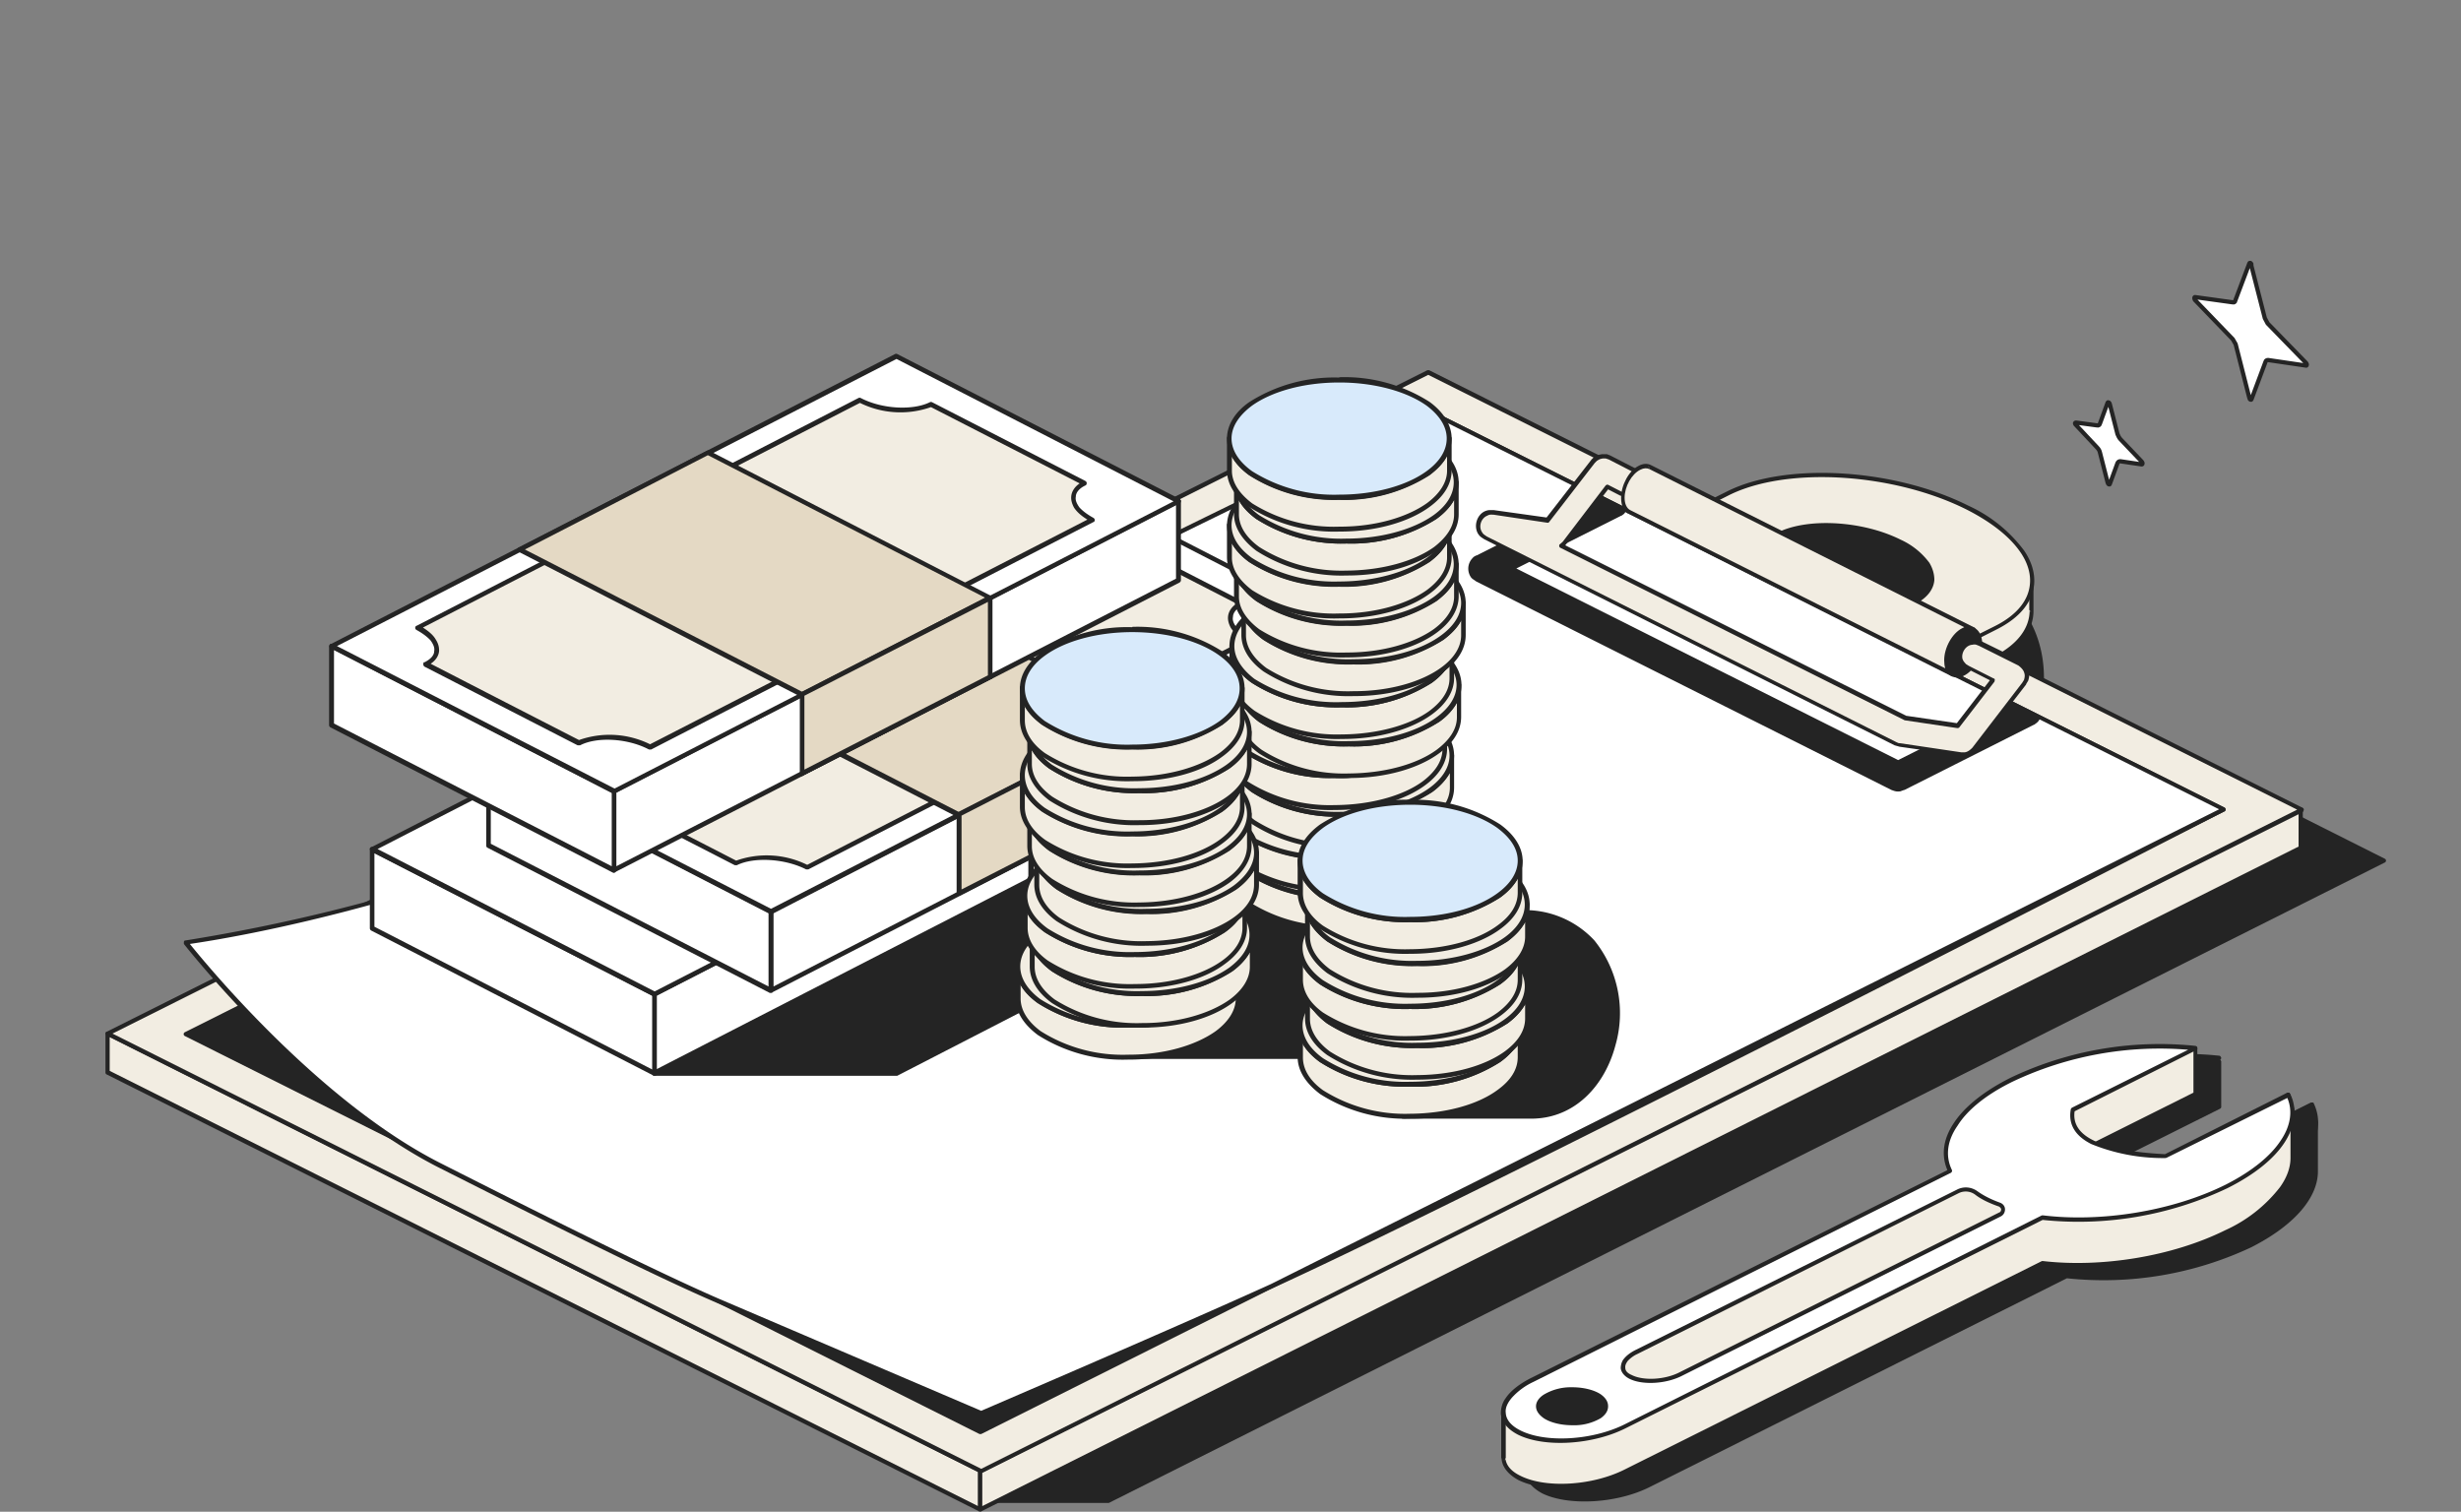 <svg xmlns="http://www.w3.org/2000/svg" width="700" height="430" fill="none"><rect width="100%" height="100%" fill="#808080" stroke="none"/><style><![CDATA[.B{fill-rule:evenodd}.C{fill:#242424}.D{fill:#f2ede2}.E{fill:#fff}.F{fill:#e4d9c4}.G{fill:#d8eafb}]]></style><g class="B C"><path d="M279.1 427h36.1l363-182.2-97.4-49c1.2-16.2-6.9-30.7-33.1-41.9L374 165.7 279.1 427Z"/><path d="m278.5 426.8.1.5.5.2h36.3l363-182.2a.6.6 0 0 0 0-1l-97.1-48.8c1-16.3-7.1-30.9-33.5-42.1h-.3L374 165c-.3 0-.5.2-.6.4l-94.8 261.3Zm1.5-.4 94.4-260 173.2-11.8c25.8 11 33.8 25.2 32.6 41.2 0 .2.1.5.3.6l96.4 48.4L315 426.4H280Z"/></g><path d="M577.9 173.4c.1 5.3-3.4 10.3-10.7 14L550 196c-16.8 8.5-47.5 6.8-68.5-3.8s-24.4-26-7.6-34.4l17.2-8.6c16.8-8.4 47.5-6.7 68.5 3.8 7 3.5 12 7.5 15 11.6l3.3 1v7.8Z" class="B D"/><path d="M578.4 173.5v-7.9c0-.3-.2-.5-.4-.6l-3.1-.9c-3-4.1-8.1-8.1-15-11.6-21.2-10.6-52.1-12.3-69-3.8l-17.3 8.6c-7 3.5-10.5 8.2-10.9 13.2a15 15 0 0 0 2.6 9.3c3 4.6 8.3 9.2 16 13 21.1 10.6 52 12.3 69 3.8l17.1-8.6c7.6-3.8 11.1-9 11-14.5Zm-.5.5c-.4 0-.6-.3-.6-.6.1 5.1-3.3 9.9-10.3 13.4l-17.2 8.6c-16.7 8.4-47.2 6.7-68-3.8-7.4-3.7-12.6-8-15.5-12.5a13.4 13.4 0 0 1-2.4-8.6c.5-4.7 3.9-9 10.3-12.2l17.2-8.6c16.7-8.4 47.1-6.6 68 3.8A40.6 40.6 0 0 1 574 165l.4.2 2.8.8v7.4c0 .3.2.6.6.6Z" class="B C"/><path d="M559.6 144.4c-21-10.6-51.5-12.4-68-4l-18.1 9c-16.6 8.4-13 23.7 8 34.2 21 10.6 51.4 12.4 68 4l18-9c16.7-8.4 13-23.7-8-34.2Z" class="B D"/><g class="C B"><path d="M559.8 143.8c-21.2-10.6-51.9-12.4-68.6-4l-18 9c-7 3.5-10.4 8.1-10.7 13.1a15 15 0 0 0 2.7 9.3c3 4.6 8.3 9 16 13 21.2 10.5 52 12.3 68.6 4l18-9.1c7-3.5 10.4-8.1 10.8-13.1.2-3-.7-6.2-2.8-9.3a41 41 0 0 0-16-12.9zm-.5 1.1c7.5 3.8 12.7 8.1 15.6 12.5 1.9 2.9 2.7 5.8 2.5 8.5-.3 4.7-3.6 9-10 12.2l-18 9c-16.5 8.3-46.8 6.5-67.6-4-7.4-3.7-12.7-8-15.6-12.5a13.8 13.8 0 0 1-2.5-8.5c.3-4.7 3.7-8.9 10-12.1l18-9.1c16.5-8.3 46.8-6.4 67.6 4zm-19 9.1c-10.7-5.3-26-6.2-34.5-2l-9.1 4.6c-8.4 4.2-6.6 12 4 17.3 10.7 5.3 26.1 6.2 34.5 2l9.1-4.6c8.4-4.1 6.6-11.9-4-17.3z"/><path d="M540.6 153.5c-10.8-5.4-26.5-6.3-35-2l-9.1 4.6c-3.6 1.8-5.4 4.2-5.6 6.8-.1 1.6.4 3.3 1.4 5a21 21 0 0 0 8.2 6.6c10.8 5.4 26.5 6.3 35 2l9.1-4.6c3.6-1.8 5.4-4.3 5.6-6.9 0-1.6-.4-3.2-1.4-4.9a21 21 0 0 0-8.2-6.6Zm-.5 1.1c3.7 1.9 6.3 4 7.7 6.2a6.7 6.7 0 0 1 1.3 4.1c-.2 2.3-1.8 4.3-5 5.9l-9.1 4.6c-8.3 4.2-23.5 3.2-34-2-3.7-1.9-6.3-4-7.7-6.2a6.7 6.7 0 0 1-1.3-4.2c.2-2.2 1.8-4.3 5-5.8l9.1-4.6c8.3-4.2 23.5-3.3 34 2Z"/></g><path d="M278.8 418.3 30.6 294v11l248.2 124.3v-11Z" class="B D"/><path d="M279.4 418.3c0-.2-.1-.4-.3-.5L30.8 293.5a.6.6 0 0 0-.5 0c-.2.1-.3.3-.3.5v11c0 .3.1.5.3.6l248.2 124.3h.6l.3-.6v-11Zm-1.2.4v9.7l-247-123.8V295l247 123.7Z" class="B C"/><path d="m278.8 418.3 375.7-188v11l-375.7 188v-11Z" class="B D"/><path d="M278.5 417.8c-.1.1-.3.3-.3.5v11l.3.6h.6l375.6-188 .3-.6v-11c0-.2 0-.4-.3-.6h-.5L278.5 417.8Zm.9 1 374.4-187.6v9.6L279.4 428.4v-9.7Z" class="B C"/><path d="M406.2 105.9 30.6 294 279 418.5l375.6-188.1-248.5-124.5Z" class="B D"/><g class="C B"><path d="M406.5 105.3h-.5L30.3 293.5a.6.6 0 0 0 0 1L278.8 419h.5L655 231l.3-.6c0-.3-.1-.5-.3-.6L406.5 105.3zm-.3 1.3l247.2 123.7-374.3 187.5L32 294l374.3-187.4zm.3 10.4L53 294.3l225.9 113.1 353.7-177-226-113.2z"/><path d="M406.8 116.5h-.6L52.6 293.6a.6.6 0 0 0 0 1.1l226 113.2h.5l353.6-177.1a.6.6 0 0 0 0-1.1l-226-113.2Zm-.3 1.2 224.6 112.5-352.3 176.5L54.2 294.2l352.3-176.5Z"/></g><path d="M406.5 117s-114.1 54-192.9 96.7C130.6 258.5 53 268 53 268s34.6 44.2 72 63.2c30.2 15.4 62.2 31.3 79 38.5l75.2 32.2 82.7-36.2c59-26.9 270.7-135.6 270.7-135.6L406.5 117z" class="B E"/><g class="C B"><path d="M406.8 116.5h-.6s-114 54-192.9 96.6a506.2 506.2 0 0 1-160.5 54.4c-.3 0-.4.1-.5.4v.6s34.8 44.4 72.3 63.5c30.3 15.3 62.3 31.3 79.1 38.5l75.1 32.1h.5l82.7-36.2c59-26.8 270.7-135.6 270.7-135.6.2 0 .3-.3.3-.5 0-.3-.1-.5-.3-.6l-226-113.2zm-.3 1.2l224.7 112.5-269.6 135c-25.7 11.7-78.6 34.4-82.5 36.1l-74.9-32c-16.8-7.3-48.8-23.2-79-38.5C90.9 313.4 59 274.7 54 268.5c9.6-1.4 82.5-12.5 160-54.4 76.5-41.3 186.5-93.5 192.5-96.4z"/><path d="m454.6 141.2 7.4 3.7c0 .2-.2.3-.3.5l-1 .7-30.9 15.5 110 55.3 32.7-16.5 7.2 3.6c-.5.9-.9 1-1.7 1.6l-36.7 18.5c-.3 0-.6.3-1 .3-1 .2-1.2 0-2.1-.3l-118-59.3c-.7-.6-1-.6-1.5-1.6-.7-1.3-.3-3 .7-4.1l.9-.7 34.3-17.2Z"/><path d="M454.9 140.6a.5.5 0 0 0-.5 0L420 158h-.1c-.4.2-.8.4-1 .7a4.3 4.3 0 0 0-.8 5c.5 1 .9 1 1.8 1.7L538 224.7c1.1.4 1.4.5 2.5.4l1.1-.4h.1l36.7-18.5h.1c1-.7 1.3-.9 1.8-1.9.2-.3 0-.7-.3-.8l-7.1-3.6a.5.5 0 0 0-.5 0l-32.5 16.3-108.6-54.5 29.8-15h.1c.4-.3.8-.5 1-.9l.5-.4v-.5c0-.2 0-.3-.3-.4l-7.4-3.8zm6.2 4.5l-.7.5-30.8 15.5a.6.6 0 0 0 0 1l109.9 55.2h.5l32.5-16.3 6.3 3.2-1 .8-36.7 18.4-.9.3c-.8.1-1 0-1.8-.3l-117.8-59.1c-.6-.5-1-.6-1.4-1.4a3 3 0 0 1 .6-3.4l.8-.6 34-17 6.5 3.2zm97.3 34.1c2.6-1.3 4.8.4 4.8 3.8s-2.2 7.3-4.8 8.6-4.8-.4-4.8-3.8 2.2-7.2 4.8-8.6z"/><path d="M558.1 178.7c-2.8 1.4-5.1 5.5-5.1 9.1 0 2 .6 3.4 1.6 4.2s2.5 1 4 .2c2.9-1.4 5.2-5.5 5.2-9.2 0-1.9-.7-3.3-1.7-4.1s-2.4-1-4-.2zm.5 1c1.1-.5 2.1-.5 2.8.1.8.6 1.2 1.7 1.2 3.2 0 3.2-2 6.8-4.5 8-1 .6-2 .6-2.8 0-.7-.5-1.1-1.7-1.1-3.2 0-3.2 2-6.8 4.4-8z"/></g><path d="m456.8 129.8 1 .3 6.7 3.4c.8.6 1 .7 1.6 1.5 1 1.9.3 4.6-1.8 5.5-1 .4-2.2.3-3.2 0l-4-2-12.2 16-.8.7 97.9 49.2 14.8 2.1 10-13-7-3.6-1-.6c-.6-.7-.8-1-1-1.8-.6-2.1 1-4.6 3.2-4.8 1-.1 1.3 0 2.2.3l11.2 5.7c1 .7 1.8 1.5 2 2.6a4 4 0 0 1 0 2.2l-.7 1-14.2 18.5c-.7.7-1.6 1.3-2.5 1.4h-1l-17.6-2.5-1.2-.4L422.5 153c-.8-.5-1-.6-1.6-1.4a4 4 0 0 1 1.7-5.5c1-.4 1.2-.3 2.2-.3l15.4 2.2 12.8-16.7.8-.8c1-.5 1-.5 2-.7h1Z" class="B D"/><path d="M457 129.2h-1.4c-1 .2-1 .2-2 .7l-.2.1-.7.7-12.8 16.5-15-2.1h-.1c-1 0-1.4-.1-2.4.3-2.3 1-3.3 4.2-2 6.4.6.9.9 1 1.8 1.6L538.9 212l1.4.4 17.6 2.5h1.2c1-.2 2-.8 2.9-1.7l14.3-18.5v-.1l.6-1c.3-1 .4-1.8.2-2.7-.3-1.2-1.3-2.1-2.3-3l-11.4-5.6c-1-.4-1.3-.6-2.4-.5a4.6 4.6 0 0 0-3.8 5.6c.3 1 .5 1.2 1.2 2l.1.1 1 .7 6.5 3.3-9.4 12.2-14.4-2.1-97-48.5.2-.2 12-15.7 3.5 1.8h.1c1.2.4 2.5.6 3.6 0 2.4-1 3.4-4.1 2.1-6.3-.5-1-.9-1-1.7-1.6h-.1l-6.8-3.5-1-.4Zm-.3 1.2.9.3 6.6 3.4c.7.5 1 .5 1.4 1.2 1 1.6.2 4-1.6 4.7a4 4 0 0 1-2.7-.1l-3.9-2c-.2-.1-.5 0-.7.2l-12.2 16-.8.7c-.2.1-.2.3-.2.5s.1.4.3.5l98 49.1h.1l14.8 2.2c.2 0 .4 0 .6-.2l10-13 .1-.5c0-.2-.1-.4-.3-.4l-7.1-3.6-.8-.5c-.5-.6-.7-.7-1-1.5-.4-1.8 1-3.9 2.8-4 .9-.2 1.1 0 1.9.3l11.2 5.6c.8.6 1.5 1.3 1.7 2.2.2.6.1 1.2-.1 1.9l-.5.8-14.2 18.5c-.6.6-1.3 1.2-2.2 1.3h-.9l-17.5-2.6c-.5 0-.5-.1-1-.3l-116.5-58.5c-.7-.5-1-.6-1.4-1.3-1-1.6-.2-3.9 1.5-4.6.7-.4 1-.3 1.8-.3l15.4 2.3c.2 0 .4-.1.5-.3l12.9-16.7.6-.6c.8-.5.8-.5 1.7-.7h.8Z" class="B C"/><path d="m555.4 191.8-92-46.2c-1.1-.6-1.8-2-1.8-4 0-3.4 2.1-7.2 4.8-8.6 1.1-.6 2.1-.6 3-.2l92 46.2c-.9-.4-2-.4-3 .2-2.6 1.3-4.8 5.2-4.8 8.6 0 2 .7 3.4 1.8 4Z" class="B D"/><g class="C B"><path d="M561.3 179.7c.3 0 .6-.2.6-.5s0-.6-.3-.7l-92-46.2c-1-.5-2.2-.5-3.5.2-2.8 1.4-5 5.5-5 9.1 0 2.3.8 3.9 2 4.5h.3-.2l92 46.3h.2c.4 0 .6-.2.6-.5s0-.5-.3-.7c-1-.4-1.5-1.7-1.5-3.4 0-3.2 2-6.8 4.5-8 .9-.5 1.7-.6 2.4-.3 0 .2.1.2.2.2Zm-92.2-46.3 89.6 45-.6.3c-2.8 1.4-5.1 5.5-5.1 9.1 0 .9.1 1.6.3 2.3l-89.6-45c-1-.5-1.6-1.8-1.6-3.5 0-3.2 2-6.8 4.5-8 1-.5 1.8-.5 2.5-.2Zm-5.6 12.8s-.5-1-.6-.8l.6.8Zm5.8-12.8s-.5-1-.5-.8l.5.8ZM186.2 305.2h68.7l154-79.1L286 162.9l-99.8 142.3Z"/><path d="M185.6 304.9c-.1.2-.2.4 0 .7 0 .2.3.4.6.4h69l154-79.3c.3 0 .4-.3.4-.6s-.1-.5-.3-.6l-123-63.2a.7.7 0 0 0-.8.2L185.5 305Zm1.9-.3 98.8-140.8L407.5 226l-152.8 78.5h-67.2Z"/></g><path d="m346.7 200.3-160.5 82.5v22.4l160.5-82.5v-22.4Z" class="B E"/><path d="M347.4 200.3c0-.3-.2-.5-.4-.6-.2-.2-.4-.2-.6 0l-160.5 82.5c-.3 0-.4.3-.4.6v22.5l.3.6h.7L347 223.4c.3-.1.4-.4.4-.7v-22.4Zm-1.4 1v21l-159.2 81.8v-20.9L346 201.4Z" class="B C"/><path d="m105.9 241.5 80.3 41.3v22.4L105.9 264v-22.5Z" class="B E"/><path d="M106.2 241a.6.6 0 0 0-.7 0c-.2.1-.3.3-.3.5V264c0 .3.1.5.4.7l80.2 41.2h.7l.3-.6v-22.5c0-.2-.1-.5-.4-.6l-80.2-41.3Zm.3 1.7 79 40.5v21l-79-40.6v-21Z" class="B C"/><path d="M105.9 241.5 266.4 159l80.3 41.3-160.5 82.5-80.3-41.3Z" class="B E"/><path d="M105.6 241c-.3 0-.4.3-.4.5 0 .3.1.5.4.7l80.2 41.2h.6L347 201c.3-.1.4-.3.4-.6s-.1-.5-.4-.7l-80.2-41.2a.7.7 0 0 0-.6 0L105.6 241zm1.8.5l159-81.7 78.8 40.5-159 81.7-78.8-40.5z" class="B C"/><path d="m213 186.5 80.2 41.3-53.5 27.5-80.3-41.3 53.5-27.5Z" class="B D"/><path d="M213.2 186a.7.7 0 0 0-.6 0l-53.5 27.4c-.2.1-.4.4-.4.7s.2.5.4.6l80.3 41.3h.6l53.5-27.5c.2-.1.4-.4.4-.7 0-.2-.2-.5-.4-.6l-80.3-41.3zm-.3 1.3l78.8 40.5-52 26.7-78.8-40.5 52-26.7z" class="B C"/><path d="M226.3 207.1c14.8 0 26.8 6.2 26.8 13.8s-12 13.8-26.8 13.8c-14.7 0-26.8-6.2-26.8-13.8s12-13.8 26.8-13.8z" class="B D"/><path d="M226.3 206.5c-9 0-17 2.2-22 5.7-3.4 2.5-5.4 5.5-5.4 8.7s2 6.3 5.5 8.7c5 3.5 13 5.7 22 5.7s17-2.2 21.9-5.7c3.4-2.4 5.5-5.5 5.5-8.7s-2-6.2-5.5-8.7c-5-3.5-13-5.7-22-5.7zm0 1.3c8.7 0 16.5 2.2 21.2 5.5 3 2.2 4.9 4.7 4.9 7.6s-1.9 5.4-4.9 7.6a38.4 38.4 0 0 1-21.2 5.5c-8.7 0-16.4-2.2-21.2-5.5-3-2.2-4.8-4.7-4.8-7.6s1.8-5.4 4.8-7.6a38.2 38.2 0 0 1 21.2-5.5z" class="B C"/><path d="m379.8 176.7-160.5 82.5v22.5l160.5-82.5v-22.5Z" class="B E"/><path d="m380.5 176.7-.3-.6h-.7L219 258.6c-.3 0-.4.3-.4.6v22.5l.3.6h.7L380 199.8c.3 0 .4-.3.4-.6v-22.5Zm-1.4 1.1v21L220 280.6v-21l159.2-81.8Z" class="B C"/><path d="m139 218 80.3 41.2v22.5L139 240.4V218Z" class="B E"/><path d="M139.3 217.4a.6.6 0 0 0-.7 0l-.3.6v22.5c0 .2.1.5.3.6l80.3 41.3h.7l.3-.6v-22.5c0-.3-.1-.5-.4-.7l-80.2-41.2Zm.3 1.7 79 40.5v21l-79-40.6v-21Z" class="B C"/><path d="m139 218 160.5-82.5 80.3 41.2-160.5 82.5L139 218Z" class="B E"/><path d="M138.7 217.4c-.2 0-.4.3-.4.6 0 .2.2.5.4.6L219 260h.6L380 177.4c.3 0 .4-.3.4-.6s-.1-.5-.4-.7L300 135a.7.7 0 0 0-.7 0l-160.5 82.5Zm1.8.6 159-81.8 78.8 40.5-159 81.8-78.8-40.5Z" class="B C"/><path d="M165.7 223c5-2.5 4-7.1-2.3-10.3L289.2 148c6.2 3.2 15.3 3.8 20.3 1.2l43.6 22.4c-5 2.6-4 7.3 2.2 10.5l-125.7 64.5c-6.2-3.2-15.3-3.7-20.3-1.1L165.7 223Z" class="B D"/><path d="M165.4 222.5c-.2 0-.4.3-.4.6 0 .2.2.5.4.6l43.6 22.4h.6c4.8-2.4 13.7-1.9 19.7 1.2h.6l125.8-64.6c.2-.1.3-.4.3-.6 0-.3-.1-.5-.3-.7-1.8-.9-3.1-2-4-3-.8-1-1.2-2-1-2.9 0-1.2 1-2.4 2.7-3.3.2 0 .4-.3.4-.6s-.2-.5-.4-.6l-43.6-22.4a.7.7 0 0 0-.6 0c-4.8 2.5-13.6 2-19.7-1.2a.7.7 0 0 0-.6 0L163.2 212c-.3.1-.4.4-.4.7 0 .2.1.5.4.6 1.7 1 3 2 4 3 .7 1 1.1 2 1 3-.1 1.1-1 2.3-2.8 3.2Zm1.7.5c1.5-1 2.3-2.3 2.4-3.7.1-1-.2-2-.8-3.1-.8-1.3-2-2.4-3.8-3.5l124.3-63.9a26 26 0 0 0 20.3 1.2l42.2 21.7c-1.5 1-2.3 2.4-2.4 3.7-.1 1 .2 2.1.8 3.2.8 1.2 2 2.3 3.8 3.4L229.6 246a26 26 0 0 0-20.2-1.2L167 223Z" class="B C"/><path d="m246 163 80.3 41.2-53.5 27.5-80.3-41.2L246 163Z" class="B F"/><path d="M246.3 162.3a.7.7 0 0 0-.6 0L192.2 190c-.2 0-.4.3-.4.6 0 .2.2.5.4.6l80.3 41.3h.6l53.5-27.6c.3 0 .4-.3.4-.6 0-.2-.1-.5-.4-.6l-80.3-41.3Zm-.3 1.4 78.8 40.5-52 26.8-78.8-40.5 52-26.8Z" class="B C"/><path d="M326.3 226.7v-22.5l-53.5 27.5v22.5l53.5-27.5Z" class="B F"/><path d="M326.6 227.3c.3 0 .4-.3.4-.6v-22.5l-.3-.6h-.7L272.5 231c-.2 0-.4.3-.4.6v22.5c0 .2.2.4.4.6h.6l53.5-27.5Zm-1-1L273.5 253v-21l52.1-26.7v20.9Z" class="B C"/><use href="#B" class="B D"/><use href="#C" class="B C"/><path d="M346.7 216.2v6.5l-53.5 27.6v-6.6l53.5-27.5Z" class="B D"/><g class="C B"><path d="M347.4 216.2c0-.2-.2-.4-.4-.6h-.6L292.9 243c-.3 0-.4.3-.4.6v6.6c0 .2.1.4.3.5.2.2.5.2.7 0l53.5-27.4c.3-.1.4-.4.4-.7v-6.5Zm-1.4 1.1v5L294 249.3v-5l52.1-26.9ZM316 300.5h84.3l-1.3 17h36.5c30.6 0 35.8-58-3.1-58l-111.6-10.7-4.8 51.7Z"/><path d="M315.4 300.5a.7.7 0 0 0 .7.7h83.5l-1.2 16.2c0 .2 0 .4.2.5.1.2.2.3.4.3h36.5c12.5 0 21-9.5 24-20.9a33 33 0 0 0-6-29.8 27 27 0 0 0-21.1-8.6l-111.5-10.7c-.4 0-.7.3-.7.7l-4.8 51.6Zm1.4-.7 4.6-50.2 111 10.5a26 26 0 0 1 20.1 8.2 31.5 31.5 0 0 1 5.7 28.5c-2.8 10.9-10.8 19.9-22.7 19.9h-35.8l1.3-16.2c0-.2 0-.4-.2-.5-.2-.2-.3-.3-.5-.3h-83.5v.1Z"/></g><path d="M349.1 238.3v9c0 9.3 14 16.7 31.3 16.7h.2c17.2 0 31-7.5 31-16.6v-9.2c0 9.3-14 16.7-31.2 16.7-17.3 0-31.3-7.4-31.3-16.7Z" class="B D"/><path d="M411.7 237.6c.3 0 .6 0 .7.5v9.2c0 3.9-2.3 7.5-6.3 10.4-5.8 4.2-15 7-25.5 7h-.1a45 45 0 0 1-25.7-7c-4-3-6.3-6.6-6.3-10.4V238c0-.5.4-.6.7-.6.2 0 .5 0 .6.6 0 3.5 2.2 6.7 5.8 9.4 5.6 4 14.6 6.6 24.8 6.6s19.2-2.6 24.8-6.6c3.6-2.7 5.8-5.9 5.8-9.3v-.1c0-.4.4-.6.7-.5zm-62 5.6c1.2 2 2.9 3.8 5 5.4a45 45 0 0 0 25.7 7 45 45 0 0 0 25.7-7c2.2-1.6 3.9-3.4 5-5.4v4.2c0 3.4-2.2 6.6-5.8 9.2-5.5 4-14.5 6.7-24.7 6.7h-.1a43.7 43.7 0 0 1-24.9-6.6c-3.6-2.7-5.7-5.9-5.7-9.3v-4.2h-.1z" class="B C"/><use href="#D" class="B D"/><path d="M380.4 220.9a45 45 0 0 0-25.6 7c-4 2.8-6.4 6.5-6.4 10.3 0 4 2.4 7.6 6.4 10.5a45 45 0 0 0 25.6 7 45 45 0 0 0 25.7-7c4-3 6.3-6.6 6.3-10.4 0-4-2.3-7.6-6.3-10.5a45 45 0 0 0-25.7-7Zm0 1.4c10.2 0 19.2 2.6 24.8 6.6 3.6 2.7 5.8 5.9 5.8 9.3 0 3.5-2.2 6.7-5.8 9.4-5.6 4-14.6 6.6-24.8 6.6a43.7 43.7 0 0 1-24.8-6.6c-3.6-2.7-5.8-5.9-5.8-9.3 0-3.5 2.2-6.7 5.8-9.4 5.6-4 14.6-6.6 24.8-6.6Z" class="B C"/><path d="M347 227.2v9c0 9.3 14 16.7 31.4 16.7h.2c17.1 0 31-7.5 31-16.6v-9.1c0 9.2-14 16.6-31.3 16.6s-31.2-7.4-31.2-16.6Z" class="B D"/><path d="M409.7 226.5c.3 0 .5 0 .6.6v9.2c0 3.8-2.3 7.4-6.2 10.3-5.8 4.2-15 7-25.5 7h-.2a45 45 0 0 1-25.6-7c-4-2.9-6.3-6.5-6.3-10.4V227c0-.5.3-.6.6-.5.3 0 .6 0 .7.5v.1c0 3.5 2.2 6.7 5.7 9.3 5.6 4 14.7 6.7 24.9 6.7s19.2-2.6 24.8-6.7c3.6-2.6 5.8-5.8 5.8-9.3 0-.5.4-.7.7-.6Zm-62 5.6c1.2 2 2.9 3.8 5 5.4a45 45 0 0 0 25.7 7 45 45 0 0 0 25.7-7c2.2-1.6 3.9-3.4 5-5.4v4.2c0 3.5-2.2 6.6-5.7 9.2-5.6 4-14.6 6.7-24.7 6.8h-.2a43.7 43.7 0 0 1-24.9-6.7c-3.5-2.7-5.7-5.8-5.7-9.3V232h-.1Z" class="B C"/><path d="M378.4 210.4c-17.3 0-31.3 7.5-31.3 16.7s14 16.7 31.3 16.7 31.3-7.5 31.3-16.7c0-9.1-14-16.7-31.3-16.7Z" class="B D"/><path d="M378.4 209.8a45 45 0 0 0-25.7 7c-4 2.8-6.3 6.5-6.3 10.4 0 3.8 2.3 7.5 6.3 10.4a45 45 0 0 0 25.7 7 45 45 0 0 0 25.6-7c4-3 6.3-6.6 6.3-10.4 0-4-2.3-7.6-6.3-10.5a45 45 0 0 0-25.6-7Zm0 1.4c10.2 0 19.2 2.6 24.8 6.7 3.6 2.6 5.8 5.8 5.8 9.3 0 3.4-2.2 6.6-5.8 9.3-5.6 4-14.6 6.6-24.8 6.6a43.7 43.7 0 0 1-24.9-6.6c-3.5-2.7-5.7-5.9-5.7-9.3 0-3.5 2.2-6.7 5.7-9.3 5.6-4.1 14.7-6.7 24.9-6.7Z" class="B C"/><path d="M350.4 214.9v9.1c0 9.2 14 16.7 31.3 16.7h.2c17.2 0 31-7.5 31-16.7v-9c0 9.2-14 16.7-31.2 16.7-17.3 0-31.3-7.5-31.3-16.7z" class="B D"/><path d="M413 214.3c.3 0 .5 0 .6.5v9.2c0 3.9-2.3 7.5-6.2 10.4-5.8 4.2-15 7-25.5 7h-.2a45 45 0 0 1-25.6-7c-4-3-6.3-6.6-6.3-10.4v-9.2c0-.5.3-.6.6-.6s.6 0 .7.6c0 3.5 2.2 6.7 5.7 9.4 5.6 4 14.7 6.6 24.9 6.6s19.2-2.6 24.8-6.6c3.6-2.7 5.8-5.9 5.8-9.3v-.1c.1-.5.4-.6.7-.5zm-62 5.6c1.2 2 2.9 3.8 5 5.4a45 45 0 0 0 25.7 7 45 45 0 0 0 25.7-7c2.2-1.6 3.9-3.5 5-5.4v4.1c0 3.5-2.2 6.6-5.7 9.3-5.6 4-14.6 6.6-24.7 6.7h-.2a43.7 43.7 0 0 1-24.9-6.7c-3.5-2.6-5.7-5.8-5.7-9.3v-4h-.1z" class="B C"/><path d="M381.7 198.2c-17.3 0-31.3 7.5-31.3 16.7s14 16.7 31.3 16.7S413 224 413 214.9s-14-16.7-31.3-16.7Z" class="B D"/><path d="M381.7 197.5a45 45 0 0 0-25.7 7c-4 2.9-6.3 6.5-6.3 10.4s2.3 7.5 6.3 10.4a45 45 0 0 0 25.7 7 45 45 0 0 0 25.6-7c4-2.9 6.3-6.5 6.3-10.4s-2.3-7.5-6.3-10.4c-5.7-4.2-15-7-25.6-7zm0 1.4c10.2 0 19.2 2.6 24.8 6.7 3.6 2.6 5.8 5.8 5.8 9.3s-2.2 6.7-5.8 9.3c-5.6 4-14.6 6.7-24.8 6.7a43.7 43.7 0 0 1-24.9-6.7c-3.5-2.6-5.7-5.8-5.7-9.3s2.2-6.7 5.7-9.3c5.6-4 14.7-6.7 24.9-6.7z" class="B C"/><path d="M348.4 203.9v9.1c0 9.2 14 16.7 31.3 16.7h.2c17.1 0 31-7.5 31-16.7v-9c0 9.2-14 16.7-31.2 16.7-17.3 0-31.3-7.5-31.3-16.7z" class="B D"/><path d="M411 203.3c.2 0 .5 0 .6.5v9.2c0 3.9-2.3 7.5-6.3 10.4-5.7 4.2-15 7-25.4 7h-.2a45 45 0 0 1-25.6-7c-4-3-6.4-6.6-6.4-10.4v-9.2c0-.5.4-.6.7-.6s.6 0 .7.6c0 3.5 2.1 6.7 5.7 9.4 5.6 4 14.7 6.6 24.9 6.6 10.1 0 19.2-2.6 24.8-6.6 3.6-2.7 5.7-5.9 5.7-9.3v-.1c.2-.5.5-.6.8-.5zm-62 5.6c1.1 2 2.8 3.8 5 5.4a45 45 0 0 0 25.7 7 45 45 0 0 0 25.6-7c2.3-1.6 4-3.5 5-5.4v4.1c0 3.5-2.1 6.6-5.7 9.3-5.5 4-14.5 6.6-24.7 6.7h-.2a43.7 43.7 0 0 1-24.8-6.7c-3.6-2.6-5.7-5.8-5.7-9.3v-4h-.1z" class="B C"/><path d="M379.7 187.2c-17.3 0-31.3 7.5-31.3 16.7s14 16.6 31.3 16.6S411 213.1 411 204c0-9.2-14-16.7-31.3-16.7Z" class="B D"/><path d="M379.7 186.5a45 45 0 0 0-25.6 7c-4 2.9-6.4 6.5-6.4 10.4s2.4 7.5 6.4 10.4a45 45 0 0 0 25.6 7 45 45 0 0 0 25.6-7c4-2.9 6.4-6.5 6.4-10.4s-2.3-7.5-6.4-10.4a45 45 0 0 0-25.6-7zm0 1.4c10.2 0 19.2 2.6 24.8 6.7 3.6 2.6 5.8 5.8 5.8 9.3s-2.2 6.7-5.8 9.3c-5.6 4-14.6 6.7-24.8 6.7a43.7 43.7 0 0 1-24.8-6.7c-3.6-2.6-5.8-5.8-5.8-9.3s2.2-6.7 5.8-9.3c5.5-4 14.6-6.7 24.8-6.7z" class="B C"/><use href="#E" class="B D"/><path d="M415 194.2c.2 0 .5 0 .6.5v9.2c0 4-2.3 7.5-6.3 10.4-5.7 4.2-15 7-25.4 7h-.2a45 45 0 0 1-25.6-7c-4-2.9-6.4-6.5-6.4-10.4v-9.2c.1-.5.4-.6.7-.5.3 0 .6 0 .7.5 0 3.6 2.1 6.8 5.7 9.4 5.6 4 14.7 6.7 24.9 6.7 10.1 0 19.2-2.6 24.8-6.7 3.6-2.6 5.8-5.8 5.8-9.3v-.1c0-.4.4-.5.7-.5Zm-62 5.7c1.2 2 2.9 3.8 5 5.4a45 45 0 0 0 25.7 7 45 45 0 0 0 25.7-7 17 17 0 0 0 5-5.4v4.1c0 3.5-2.2 6.6-5.8 9.3-5.5 4-14.5 6.6-24.7 6.7h-.1a43.7 43.7 0 0 1-24.9-6.7c-3.6-2.6-5.7-5.8-5.7-9.3v-4.1h-.1Z" class="B C"/><path d="M383.7 178.2c-17.2 0-31.3 7.4-31.3 16.6s14 16.7 31.3 16.7S415 204 415 194.8s-14-16.6-31.3-16.6z" class="B D"/><path d="M383.7 177.5a45 45 0 0 0-25.6 7c-4 2.9-6.4 6.5-6.4 10.4s2.4 7.5 6.4 10.4a45 45 0 0 0 25.6 7 45 45 0 0 0 25.7-7c4-2.9 6.3-6.5 6.3-10.4s-2.3-7.5-6.3-10.4a45 45 0 0 0-25.7-7zm0 1.4c10.2 0 19.2 2.6 24.8 6.6 3.6 2.7 5.8 5.9 5.8 9.3 0 3.5-2.2 6.7-5.8 9.3-5.6 4.1-14.6 6.7-24.8 6.7a43.7 43.7 0 0 1-24.8-6.7c-3.6-2.6-5.8-5.8-5.8-9.3 0-3.4 2.2-6.6 5.8-9.3 5.5-4 14.6-6.6 24.8-6.6z" class="B C"/><path d="M350.4 183.8v9c0 9.3 14 16.7 31.3 16.7h.2c17.1 0 31-7.5 31-16.6v-9.2c0 9.3-14 16.7-31.3 16.7s-31.2-7.4-31.2-16.7Z" class="B D"/><path d="M413 183.1c.2 0 .5 0 .6.6v9.2c0 3.8-2.3 7.4-6.3 10.3-5.7 4.2-15 7-25.4 7h-.2a45 45 0 0 1-25.7-7c-4-2.9-6.3-6.5-6.3-10.4v-9.1c0-.6.4-.7.7-.6.3 0 .5 0 .6.5v.1c0 3.5 2.2 6.7 5.8 9.3 5.6 4 14.7 6.7 24.8 6.7 10.2 0 19.3-2.6 24.9-6.7 3.6-2.6 5.7-5.8 5.7-9.3.2-.5.4-.6.7-.6Zm-62 5.7c1.1 2 2.8 3.8 5 5.4a45 45 0 0 0 25.7 7 45 45 0 0 0 25.6-7c2.2-1.6 4-3.5 5-5.4v4.1c0 3.5-2.1 6.6-5.7 9.3-5.5 4-14.6 6.6-24.7 6.7h-.2a43.7 43.7 0 0 1-24.8-6.7c-3.6-2.6-5.8-5.8-5.8-9.3v-4.1Z" class="B C"/><path d="M381.7 167c-17.3 0-31.3 7.5-31.3 16.8 0 9.2 14 16.6 31.3 16.6S413 193 413 183.7c0-9.2-14-16.6-31.3-16.6Z" class="B D"/><path d="M381.7 166.4a45 45 0 0 0-25.7 7c-4 2.9-6.3 6.5-6.3 10.4s2.3 7.5 6.3 10.4a45 45 0 0 0 25.7 7 45 45 0 0 0 25.6-7c4-2.9 6.3-6.5 6.3-10.4s-2.3-7.5-6.3-10.4a45 45 0 0 0-25.6-7zm0 1.4c10.2 0 19.2 2.6 24.8 6.6 3.6 2.7 5.8 5.9 5.8 9.3 0 3.5-2.2 6.7-5.8 9.4-5.6 4-14.6 6.6-24.8 6.6a43.7 43.7 0 0 1-24.9-6.6c-3.5-2.7-5.7-5.9-5.7-9.3 0-3.5 2.2-6.7 5.7-9.4 5.6-4 14.7-6.6 24.9-6.6z" class="B C"/><path d="M353.7 171.5v9.2c0 9.2 14 16.6 31.3 16.6h.2c17.1 0 31-7.5 31-16.7v-9c0 9.1-14 16.6-31.3 16.6s-31.2-7.5-31.2-16.7Z" class="B D"/><path d="M415.6 171.4c0-.4.4-.5.7-.5s.5 0 .6.5v9.2c0 4-2.3 7.5-6.2 10.4-5.8 4.2-15 7-25.5 7h-.2a45 45 0 0 1-25.6-7c-4-2.9-6.3-6.5-6.3-10.4v-9.2c0-.5.3-.6.6-.5.3 0 .6 0 .7.5 0 3.6 2.2 6.8 5.7 9.4 5.6 4 14.7 6.7 24.9 6.7s19.2-2.6 24.8-6.7c3.6-2.6 5.8-5.8 5.8-9.3zm-61.3 5.1c1.1 2 2.8 3.8 5 5.4a45 45 0 0 0 25.7 7 45 45 0 0 0 25.6-7c2.2-1.6 4-3.4 5-5.4v4.2c0 3.4-2.1 6.6-5.7 9.2-5.5 4-14.5 6.7-24.7 6.7h-.2a43.7 43.7 0 0 1-24.8-6.6c-3.6-2.7-5.8-5.9-5.8-9.3v-4.2z" class="B C"/><use href="#F" class="B D"/><path d="M385 154.2a45 45 0 0 0-25.7 7c-4 2.8-6.3 6.5-6.3 10.3 0 4 2.3 7.6 6.3 10.5a45 45 0 0 0 25.7 7 45 45 0 0 0 25.6-7c4-3 6.3-6.6 6.3-10.5 0-3.8-2.3-7.5-6.3-10.4a45 45 0 0 0-25.6-7Zm0 1.4c10.2 0 19.2 2.6 24.8 6.6 3.6 2.7 5.8 5.9 5.8 9.3 0 3.5-2.2 6.7-5.8 9.3-5.6 4.1-14.6 6.7-24.8 6.7a43.7 43.7 0 0 1-24.9-6.7c-3.5-2.6-5.7-5.8-5.7-9.3 0-3.4 2.2-6.6 5.7-9.3 5.6-4 14.7-6.6 24.9-6.6Z" class="B C"/><use href="#G" class="B D"/><path d="M414.3 159.9c.2 0 .5 0 .6.5v9.2c0 3.9-2.3 7.5-6.3 10.4-5.7 4.2-15 7-25.4 7h-.2a45 45 0 0 1-25.6-7c-4-3-6.4-6.6-6.4-10.4v-9.2c0-.5.4-.6.7-.6.3 0 .6 0 .7.6 0 3.5 2.1 6.7 5.7 9.3 5.6 4.1 14.7 6.7 24.9 6.7 10.1 0 19.2-2.6 24.8-6.7 3.6-2.6 5.7-5.8 5.7-9.3.1-.5.5-.6.8-.5Zm-62 5.6c1.1 2 2.8 3.8 5 5.4a45 45 0 0 0 25.7 7 45 45 0 0 0 25.6-7c2.2-1.6 4-3.4 5-5.4v4.2c0 3.4-2.2 6.6-5.7 9.2-5.6 4-14.6 6.7-24.7 6.7h-.2a43.7 43.7 0 0 1-24.8-6.6c-3.6-2.7-5.8-5.9-5.8-9.3v-4.2Z" class="B C"/><use href="#F" x="-2" y="-11" class="B D"/><path d="M383 143.2a45 45 0 0 0-25.7 7c-4 2.8-6.3 6.5-6.3 10.3 0 4 2.3 7.6 6.3 10.5a45 45 0 0 0 25.7 7 45 45 0 0 0 25.6-7c4-3 6.3-6.6 6.3-10.5 0-3.8-2.3-7.5-6.3-10.4a45 45 0 0 0-25.6-7zm0 1.3c10.1 0 19.2 2.6 24.8 6.7 3.6 2.6 5.7 5.8 5.7 9.3s-2.1 6.7-5.7 9.3c-5.6 4-14.7 6.7-24.8 6.7a43.7 43.7 0 0 1-24.9-6.7c-3.6-2.6-5.7-5.8-5.7-9.3s2.1-6.7 5.7-9.3a44 44 0 0 1 24.9-6.7z" class="B C"/><use href="#H" class="B D"/><path d="M412.2 148.8c.3 0 .6 0 .7.5v9.2c0 3.9-2.3 7.5-6.3 10.4-5.7 4.2-15 7-25.4 7h-.2a45 45 0 0 1-25.7-7c-4-3-6.3-6.6-6.3-10.4v-9.2c0-.5.4-.6.7-.6s.5 0 .6.6c0 3.5 2.2 6.7 5.8 9.4 5.6 4 14.6 6.6 24.8 6.6s19.3-2.6 24.9-6.6c3.6-2.7 5.7-5.9 5.7-9.3v-.1c.1-.5.4-.6.7-.5zm-61.9 5.6c1.1 2 2.8 3.8 5 5.4a45 45 0 0 0 25.7 7 45 45 0 0 0 25.6-7 17 17 0 0 0 5-5.4v4.2c0 3.4-2.2 6.6-5.7 9.2-5.6 4-14.6 6.7-24.7 6.7h-.2a43.7 43.7 0 0 1-24.8-6.6c-3.6-2.7-5.8-5.9-5.8-9.3v-4.2z" class="B C"/><use href="#I" class="B D"/><path d="M381 132a45 45 0 0 0-25.7 7c-4 3-6.3 6.6-6.3 10.5 0 3.8 2.3 7.5 6.3 10.4a45 45 0 0 0 25.6 7 45 45 0 0 0 25.7-7c4-3 6.3-6.6 6.3-10.4 0-4-2.3-7.6-6.3-10.5a45 45 0 0 0-25.7-7zm0 1.4c10.1 0 19.2 2.6 24.8 6.7 3.6 2.6 5.7 5.8 5.7 9.3s-2.1 6.7-5.7 9.3c-5.6 4-14.7 6.7-24.9 6.7a43.7 43.7 0 0 1-24.8-6.7c-3.6-2.6-5.8-5.8-5.8-9.3s2.2-6.7 5.8-9.3a44 44 0 0 1 24.8-6.7z" class="B C"/><use href="#G" y="-23.3" class="B D"/><path d="M414.3 136.6c.2 0 .5 0 .6.5v9.2c0 3.9-2.3 7.5-6.3 10.4-5.7 4.2-15 7-25.4 7h-.2a45 45 0 0 1-25.6-7c-4-3-6.4-6.6-6.4-10.4V137c0-.5.4-.6.7-.6.3 0 .6 0 .7.6 0 3.5 2.1 6.7 5.7 9.3 5.6 4.1 14.7 6.7 24.9 6.7 10.1 0 19.2-2.6 24.8-6.7 3.6-2.6 5.7-5.8 5.7-9.3.1-.5.5-.6.8-.5Zm-62 5.6c1.1 2 2.8 3.8 5 5.4a45 45 0 0 0 25.7 7 45 45 0 0 0 25.6-7c2.2-1.6 4-3.5 5-5.4v4.1c0 3.5-2.2 6.6-5.7 9.3-5.6 4-14.6 6.6-24.7 6.7h-.2a43.7 43.7 0 0 1-24.8-6.7c-3.6-2.6-5.8-5.8-5.8-9.3v-4.1Z" class="B C"/><path d="M383 120.5c-17.3 0-31.3 7.4-31.3 16.6 0 9.3 14 16.7 31.3 16.7s31.3-7.4 31.3-16.7c0-9.1-14-16.6-31.3-16.6Z" class="B D"/><path d="M383 119.8a45 45 0 0 0-25.7 7c-4 2.9-6.3 6.5-6.3 10.4s2.3 7.5 6.3 10.4a45 45 0 0 0 25.7 7 45 45 0 0 0 25.6-7c4-2.9 6.3-6.5 6.3-10.4s-2.3-7.5-6.3-10.4a45 45 0 0 0-25.6-7zm0 1.4c10.1 0 19.2 2.6 24.8 6.7 3.6 2.6 5.7 5.8 5.7 9.3s-2.1 6.7-5.7 9.3c-5.6 4-14.7 6.7-24.8 6.7a43.7 43.7 0 0 1-24.9-6.7c-3.6-2.6-5.7-5.8-5.7-9.3s2.1-6.7 5.7-9.3c5.6-4 14.7-6.7 24.9-6.7z" class="B C"/><use href="#E" x="-2.8" y="-70.1" class="B D"/><path d="M412.2 124.1c.3 0 .6 0 .7.5v9.2c0 4-2.3 7.5-6.3 10.4-5.7 4.2-15 7-25.4 7h-.2a45 45 0 0 1-25.7-7c-4-2.9-6.3-6.5-6.3-10.4v-9.2c0-.5.4-.6.7-.5.3 0 .5 0 .6.5v.1c0 3.5 2.2 6.7 5.8 9.3 5.6 4 14.6 6.7 24.8 6.7s19.3-2.6 24.9-6.7c3.6-2.6 5.7-5.8 5.7-9.3v-.1c.1-.4.4-.6.7-.5zm-61.9 5.6c1.1 2 2.8 3.8 5 5.4a45 45 0 0 0 25.7 7 45 45 0 0 0 25.6-7c2.2-1.6 4-3.4 5-5.4v4.2c0 3.4-2.2 6.6-5.7 9.2-5.6 4-14.6 6.7-24.7 6.7h-.2a43.7 43.7 0 0 1-24.8-6.6c-3.6-2.7-5.8-5.9-5.8-9.3v-4.2z" class="B C"/><use href="#I" y="-24.7" class="B G"/><path d="M381 107.4a45 45 0 0 0-25.7 7c-4 2.8-6.3 6.5-6.3 10.3 0 4 2.3 7.6 6.3 10.5a45 45 0 0 0 25.6 7 45 45 0 0 0 25.7-7c4-3 6.3-6.6 6.3-10.5 0-3.8-2.3-7.5-6.3-10.4a45 45 0 0 0-25.7-7Zm0 1.4c10.1 0 19.2 2.6 24.8 6.6 3.6 2.7 5.7 5.9 5.7 9.3 0 3.5-2.1 6.7-5.7 9.3-5.6 4.1-14.7 6.7-24.9 6.7a43.7 43.7 0 0 1-24.8-6.7c-3.6-2.6-5.8-5.8-5.8-9.3 0-3.4 2.2-6.6 5.8-9.3 5.6-4 14.6-6.6 24.8-6.6Z" class="B C"/><path d="M289.5 275v9c0 9.2 14 16.7 31.3 16.7h.2c17.2 0 31-7.5 31-16.7v-9c0 9.1-14 16.6-31.2 16.6-17.3 0-31.3-7.5-31.3-16.7Z" class="B D"/><path d="M352 274.3c.4 0 .6 0 .7.5v9.2c0 3.9-2.3 7.5-6.2 10.4-5.8 4.2-15 7-25.5 7h-.2a45 45 0 0 1-25.6-7c-4-3-6.3-6.5-6.3-10.4v-9.2c0-.5.3-.6.6-.6s.6 0 .7.6c0 3.6 2.2 6.8 5.7 9.4 5.7 4 14.7 6.7 24.9 6.7s19.2-2.7 24.8-6.7c3.6-2.6 5.8-5.8 5.8-9.3v-.1c.1-.5.4-.6.7-.5Zm-61.8 5.6c1 2 2.8 3.8 5 5.4a45 45 0 0 0 25.6 7 45 45 0 0 0 25.7-7 17 17 0 0 0 5-5.4v4.1c0 3.5-2.2 6.7-5.7 9.3-5.6 4-14.6 6.7-24.7 6.7h-.2a43.7 43.7 0 0 1-24.9-6.7c-3.5-2.6-5.7-5.8-5.7-9.3v-4h-.1Z" class="B C"/><path d="M320.8 258.2c-17.3 0-31.3 7.5-31.3 16.7s14 16.6 31.3 16.6c17.2 0 31.3-7.4 31.3-16.6s-14-16.7-31.3-16.7z" class="B D"/><path d="M320.8 257.5a45 45 0 0 0-25.7 7c-4 3-6.3 6.5-6.3 10.4s2.3 7.5 6.3 10.4a45 45 0 0 0 25.7 7 45 45 0 0 0 25.6-7c4-2.9 6.3-6.5 6.3-10.4s-2.3-7.5-6.3-10.4c-5.7-4.2-15-7-25.6-7zm0 1.4c10.2 0 19.2 2.7 24.8 6.7 3.6 2.6 5.8 5.8 5.8 9.3s-2.2 6.7-5.8 9.3c-5.6 4-14.6 6.7-24.8 6.7a43.7 43.7 0 0 1-24.9-6.7c-3.5-2.6-5.7-5.8-5.7-9.3s2.2-6.7 5.7-9.3c5.7-4 14.7-6.7 24.9-6.7z" class="B C"/><path d="M293.5 265.9v9c0 9.3 14 16.7 31.3 16.7h.2c17.2 0 31-7.5 31-16.6v-9.1c0 9.2-14 16.6-31.2 16.6-17.3 0-31.3-7.4-31.3-16.6Z" class="B D"/><path d="M356 265.2c.4 0 .7 0 .7.6v9.2c0 3.8-2.3 7.4-6.2 10.3-5.8 4.3-15 7-25.5 7h-.2a45 45 0 0 1-25.6-7c-4-2.9-6.3-6.5-6.3-10.4v-9.2c0-.5.4-.6.6-.5.3 0 .6 0 .7.5v.1c0 3.5 2.2 6.7 5.7 9.3 5.7 4 14.7 6.7 24.9 6.7s19.2-2.6 24.8-6.7c3.6-2.6 5.8-5.8 5.8-9.3.1-.5.4-.6.7-.6zm-61.8 5.7c1 2 2.8 3.8 5 5.4a45 45 0 0 0 25.6 7 45 45 0 0 0 25.7-7c2.2-1.6 3.9-3.5 5-5.4v4.1c0 3.5-2.2 6.7-5.7 9.3-5.6 4-14.6 6.7-24.7 6.7h-.2a43.7 43.7 0 0 1-24.9-6.7c-3.5-2.6-5.7-5.8-5.7-9.3v-4h-.1z" class="B C"/><use href="#J" class="B D"/><path d="M324.8 248.5a45 45 0 0 0-25.6 7c-4 2.9-6.3 6.5-6.3 10.4s2.3 7.5 6.3 10.4a45 45 0 0 0 25.6 7 45 45 0 0 0 25.7-7c4-2.9 6.3-6.5 6.3-10.4s-2.3-7.5-6.3-10.4a45 45 0 0 0-25.7-7zm0 1.4c10.2 0 19.3 2.6 24.9 6.7 3.6 2.6 5.7 5.8 5.7 9.3s-2.1 6.6-5.7 9.3c-5.6 4-14.7 6.7-24.9 6.7a43.7 43.7 0 0 1-24.8-6.7c-3.6-2.7-5.8-5.8-5.8-9.3s2.2-6.7 5.8-9.3c5.6-4 14.6-6.7 24.8-6.7z" class="B C"/><path d="M291.5 254.8v9.1c0 9.2 14 16.7 31.3 16.7h.2c17.2 0 31-7.5 31-16.7v-9c0 9.1-14 16.6-31.2 16.6-17.3 0-31.3-7.5-31.3-16.7Z" class="B D"/><path d="M354 254.1c.3 0 .6 0 .7.6v9.2c0 3.9-2.3 7.4-6.3 10.3-5.7 4.3-15 7-25.4 7h-.2a45 45 0 0 1-25.6-7c-4-2.9-6.3-6.5-6.3-10.4v-9.2c0-.5.3-.6.6-.5.3 0 .6 0 .7.5v.1c0 3.5 2.1 6.7 5.7 9.3 5.6 4 14.7 6.7 24.9 6.7 10.1 0 19.2-2.6 24.8-6.7 3.6-2.6 5.8-5.8 5.8-9.3 0-.5.4-.6.7-.6Zm-61.8 5.7c1 2 2.8 3.8 5 5.4a45 45 0 0 0 25.6 7 45 45 0 0 0 25.6-7c2.3-1.6 4-3.5 5-5.4v4.1c0 3.5-2.1 6.7-5.7 9.3-5.5 4-14.5 6.7-24.7 6.7h-.1a43.7 43.7 0 0 1-24.9-6.7c-3.6-2.6-5.7-5.8-5.7-9.3v-4h-.1Z" class="B C"/><use href="#J" x="-2" y="-11.1" class="B D"/><path d="M322.8 237.4a45 45 0 0 0-25.6 7c-4 3-6.3 6.5-6.3 10.4s2.3 7.5 6.3 10.4a45 45 0 0 0 25.6 7 45 45 0 0 0 25.6-7c4-2.9 6.4-6.5 6.4-10.4s-2.3-7.5-6.4-10.4a45 45 0 0 0-25.6-7zm0 1.4c10.2 0 19.2 2.6 24.8 6.7 3.6 2.6 5.8 5.8 5.8 9.3s-2.2 6.7-5.8 9.3c-5.6 4-14.6 6.7-24.8 6.7a43.7 43.7 0 0 1-24.8-6.7c-3.6-2.6-5.8-5.8-5.8-9.3s2.2-6.7 5.8-9.3c5.5-4 14.6-6.7 24.8-6.7z" class="B C"/><path d="M294.8 242.6v9c0 9.3 14 16.7 31.3 16.7h.2c17.2 0 31-7.5 31-16.6v-9.1c0 9.2-14 16.6-31.2 16.6s-31.3-7.4-31.3-16.6Z" class="B D"/><path d="M356.7 242.5c0-.5.4-.6.7-.6s.6 0 .7.6v9.2c0 3.8-2.3 7.4-6.3 10.3-5.8 4.3-15 7-25.5 7h-.1a45 45 0 0 1-25.7-7c-4-2.9-6.3-6.5-6.3-10.4v-9.2c0-.5.4-.6.7-.5.2 0 .5 0 .6.5v.1c0 3.5 2.2 6.7 5.8 9.3 5.6 4 14.6 6.7 24.8 6.7s19.2-2.6 24.8-6.7c3.6-2.6 5.8-5.8 5.8-9.3zm-61.2 5c1 2 2.8 3.8 5 5.4a45 45 0 0 0 25.6 7 45 45 0 0 0 25.6-7 17 17 0 0 0 5-5.3v4c0 3.6-2.1 6.7-5.7 9.3-5.5 4-14.5 6.7-24.7 6.8h-.1a43.7 43.7 0 0 1-24.9-6.7c-3.6-2.6-5.7-5.8-5.7-9.3v-4.1h-.1z" class="B C"/><use href="#D" x="-54.3" y="4.3" class="B D"/><path d="M326.1 225.2a45 45 0 0 0-25.6 7c-4 2.9-6.4 6.5-6.4 10.4 0 3.8 2.4 7.5 6.4 10.4a45 45 0 0 0 25.6 7 45 45 0 0 0 25.6-7c4-3 6.4-6.6 6.4-10.4 0-4-2.3-7.5-6.4-10.5a45 45 0 0 0-25.6-7Zm0 1.4c10.2 0 19.2 2.6 24.8 6.7 3.6 2.6 5.8 5.8 5.8 9.3 0 3.4-2.2 6.6-5.8 9.3-5.6 4-14.6 6.6-24.8 6.6a43.7 43.7 0 0 1-24.8-6.6c-3.6-2.7-5.8-5.9-5.8-9.3 0-3.5 2.2-6.7 5.8-9.3 5.5-4.1 14.6-6.7 24.8-6.7Z" class="B C"/><path d="M292.8 231.6v9c0 9.3 14 16.7 31.3 16.7h.2c17.1 0 31-7.5 31-16.6v-9.1c0 9.2-14 16.6-31.3 16.6s-31.2-7.4-31.2-16.6Z" class="B D"/><path d="M355.4 230.9c.3 0 .5 0 .6.5v9.2c0 3.9-2.3 7.5-6.2 10.4-5.8 4.2-15 7-25.5 7h-.2a45 45 0 0 1-25.6-7c-4-3-6.3-6.6-6.3-10.4v-9.2c0-.5.3-.6.6-.6s.6 0 .7.6c0 3.6 2.2 6.8 5.7 9.4 5.6 4 14.7 6.7 24.9 6.7s19.2-2.7 24.8-6.7c3.6-2.6 5.8-5.8 5.8-9.3v-.1c0-.4.4-.6.7-.5Zm-62 5.7c1.1 2 2.8 3.7 5 5.3a45 45 0 0 0 25.7 7 45 45 0 0 0 25.6-7c2.2-1.6 4-3.4 5-5.3v4c0 3.6-2.1 6.7-5.7 9.3-5.5 4-14.6 6.7-24.7 6.8h-.2a43.7 43.7 0 0 1-24.8-6.7c-3.6-2.6-5.8-5.8-5.8-9.3v-4.1Z" class="B C"/><path d="M324 214.9c-17.2 0-31.2 7.4-31.2 16.6s14 16.7 31.3 16.7 31.3-7.5 31.3-16.7c0-9.1-14-16.6-31.3-16.6z" class="B D"/><path d="M324 214.2a45 45 0 0 0-25.6 7c-4 2.9-6.3 6.5-6.3 10.4 0 3.8 2.3 7.5 6.3 10.4a45 45 0 0 0 25.7 7 45 45 0 0 0 25.6-7c4-3 6.3-6.6 6.3-10.4 0-4-2.3-7.5-6.3-10.5a45 45 0 0 0-25.6-7zm0 1.4c10.3 0 19.3 2.6 25 6.7 3.5 2.6 5.7 5.8 5.7 9.3s-2.2 6.7-5.8 9.3c-5.6 4-14.6 6.7-24.8 6.7a43.7 43.7 0 0 1-24.9-6.7c-3.5-2.7-5.7-5.8-5.7-9.3s2.2-6.7 5.7-9.3c5.6-4.1 14.7-6.7 24.9-6.7z" class="B C"/><use href="#K" class="B D"/><path d="M353.4 219.8c.2 0 .5 0 .6.6v9.2c0 3.9-2.3 7.4-6.3 10.3-5.7 4.3-15 7-25.4 7h-.2a45 45 0 0 1-25.6-7c-4-2.9-6.4-6.5-6.4-10.4v-9.2c0-.5.4-.6.7-.5.3 0 .6 0 .7.5v.1c0 3.5 2.1 6.7 5.7 9.3 5.6 4 14.7 6.7 24.9 6.7 10.1 0 19.2-2.6 24.8-6.7 3.6-2.6 5.7-5.8 5.7-9.3.1-.5.5-.7.8-.6Zm-62 5.7c1.1 2 2.8 3.7 5 5.3a45 45 0 0 0 25.7 7 45 45 0 0 0 25.6-7 17 17 0 0 0 5-5.3v4c0 3.6-2.2 6.7-5.7 9.3-5.6 4.1-14.6 6.7-24.7 6.8h-.2a43.7 43.7 0 0 1-24.8-6.7c-3.6-2.6-5.8-5.8-5.8-9.3v-4.1Z" class="B C"/><path d="M322 203.8c-17.2 0-31.2 7.4-31.2 16.6s14 16.7 31.3 16.7c17.2 0 31.3-7.5 31.3-16.7 0-9.1-14-16.6-31.3-16.6z" class="B D"/><path d="M322 203a45 45 0 0 0-25.6 7c-4 3-6.3 6.6-6.3 10.5 0 3.8 2.3 7.5 6.3 10.4a45 45 0 0 0 25.7 7 45 45 0 0 0 25.6-7c4-3 6.3-6.6 6.3-10.4 0-4-2.3-7.5-6.3-10.4a45 45 0 0 0-25.6-7zm0 1.5c10.2 0 19.3 2.6 24.9 6.7 3.6 2.6 5.7 5.8 5.7 9.3s-2.1 6.7-5.7 9.3c-5.6 4-14.7 6.7-24.8 6.7a43.7 43.7 0 0 1-24.9-6.7c-3.6-2.6-5.7-5.8-5.7-9.3s2.1-6.7 5.7-9.3c5.6-4.1 14.7-6.7 24.9-6.7z" class="B C"/><path d="M292.8 208.2v9.1c0 9.2 14 16.7 31.3 16.7h.2c17.1 0 31-7.5 31-16.7v-9c0 9.1-14 16.6-31.3 16.6s-31.2-7.5-31.2-16.7Z" class="B D"/><path d="M355.4 207.6c.3 0 .5 0 .6.5v9.2c0 3.9-2.3 7.5-6.2 10.4-5.8 4.2-15 7-25.5 7h-.2a45 45 0 0 1-25.6-7c-4-3-6.3-6.5-6.3-10.4V208c0-.5.3-.6.6-.6s.6 0 .7.6c0 3.6 2.2 6.8 5.7 9.4 5.6 4 14.7 6.7 24.9 6.7s19.2-2.7 24.8-6.7c3.6-2.6 5.8-5.8 5.8-9.3v-.1c0-.5.4-.6.7-.5Zm-62 5.6c1.1 2 2.8 3.8 5 5.4a45 45 0 0 0 25.7 7 45 45 0 0 0 25.6-7c2.2-1.6 4-3.5 5-5.4v4.1c0 3.5-2.1 6.7-5.7 9.3-5.5 4-14.6 6.7-24.7 6.7h-.2a43.7 43.7 0 0 1-24.8-6.7c-3.6-2.6-5.8-5.8-5.8-9.3v-4Z" class="B C"/><path d="M324 191.5c-17.2 0-31.2 7.5-31.2 16.7s14 16.6 31.3 16.6 31.3-7.4 31.3-16.6-14-16.7-31.3-16.7z" class="B D"/><path d="M324 190.8a45 45 0 0 0-25.6 7c-4 3-6.3 6.5-6.3 10.4s2.3 7.5 6.3 10.4a45 45 0 0 0 25.7 7 45 45 0 0 0 25.6-7c4-2.9 6.3-6.5 6.3-10.4s-2.3-7.5-6.3-10.4a45 45 0 0 0-25.6-7zm0 1.4c10.3 0 19.3 2.6 25 6.7 3.5 2.6 5.7 5.8 5.7 9.3s-2.2 6.7-5.8 9.3c-5.6 4-14.6 6.7-24.8 6.7a43.7 43.7 0 0 1-24.9-6.7c-3.5-2.6-5.7-5.8-5.7-9.3s2.2-6.7 5.7-9.3c5.6-4 14.7-6.7 24.9-6.7z" class="B C"/><use href="#K" y="-24.7" class="B D"/><path d="M353.4 195.1c.2 0 .5 0 .6.6v9.2c0 3.8-2.3 7.4-6.3 10.3-5.7 4.3-15 7-25.4 7h-.2a45 45 0 0 1-25.7-7c-4-2.9-6.3-6.5-6.3-10.4v-9.2c0-.5.4-.6.7-.5.2 0 .5 0 .6.5v.1c0 3.5 2.2 6.7 5.8 9.3 5.6 4 14.6 6.7 24.8 6.7s19.2-2.6 24.8-6.7c3.6-2.6 5.8-5.8 5.8-9.3.1-.5.5-.7.8-.6zm-62 5.7c1.1 2 2.8 3.7 5 5.3a45 45 0 0 0 25.7 7 45 45 0 0 0 25.6-7c2.2-1.6 4-3.4 5-5.3v4c0 3.6-2.2 6.7-5.7 9.3-5.6 4-14.6 6.7-24.7 6.8h-.2a43.7 43.7 0 0 1-24.9-6.7c-3.6-2.6-5.7-5.8-5.7-9.3v-4.1z" class="B C"/><path d="M322 179.1c-17.2 0-31.2 7.5-31.2 16.7s14 16.6 31.3 16.6c17.2 0 31.3-7.4 31.3-16.6s-14-16.7-31.3-16.7z" class="B G"/><path d="M322 178.4a45 45 0 0 0-25.6 7c-4 2.9-6.3 6.5-6.3 10.4 0 3.8 2.3 7.5 6.3 10.4a45 45 0 0 0 25.7 7 45 45 0 0 0 25.6-7c4-3 6.3-6.6 6.3-10.4 0-4-2.3-7.5-6.3-10.5a45 45 0 0 0-25.6-7zm0 1.4c10.2 0 19.3 2.6 24.9 6.7 3.6 2.6 5.7 5.8 5.7 9.3s-2.1 6.6-5.7 9.3c-5.6 4-14.7 6.7-24.8 6.7a43.7 43.7 0 0 1-24.9-6.7c-3.6-2.7-5.7-5.8-5.7-9.3s2.1-6.7 5.7-9.3c5.6-4.1 14.7-6.7 24.9-6.7z" class="B C"/><path d="M369.8 291.7v9c0 9.3 14 16.8 31.3 16.8h.2c17.1 0 31-7.6 31-16.7v-9.1c0 9.2-14 16.6-31.2 16.6-17.3 0-31.3-7.4-31.3-16.6Z" class="B D"/><path d="M432.4 291c.2 0 .5.1.6.6v9.2c0 3.9-2.3 7.5-6.3 10.4-5.7 4.2-15 7-25.4 7h-.2a45 45 0 0 1-25.6-7c-4-3-6.4-6.6-6.4-10.5v-9.2c0-.4.4-.5.7-.5s.6 0 .7.5v.1c0 3.5 2.1 6.7 5.7 9.3 5.6 4.1 14.7 6.7 24.9 6.7 10.1 0 19.2-2.6 24.8-6.7 3.6-2.6 5.7-5.8 5.7-9.3.2-.5.5-.6.8-.5zm-62 5.7c1.1 2 2.8 3.8 5 5.4a45 45 0 0 0 25.7 7 45 45 0 0 0 25.6-7c2.3-1.6 4-3.5 5-5.4v4c0 3.6-2.1 6.7-5.7 9.3-5.5 4.1-14.5 6.7-24.7 6.8h-.2a43.7 43.7 0 0 1-24.8-6.7c-3.6-2.6-5.7-5.8-5.7-9.3v-4.1h-.1z" class="B C"/><path d="M401.1 275c-17.3 0-31.3 7.5-31.3 16.7s14 16.6 31.3 16.6 31.3-7.4 31.3-16.6-14-16.7-31.3-16.7z" class="B D"/><path d="M401.1 274.3a45 45 0 0 0-25.6 7c-4 3-6.4 6.6-6.4 10.4 0 4 2.4 7.5 6.4 10.4a45 45 0 0 0 25.6 7 45 45 0 0 0 25.6-7c4-2.9 6.4-6.5 6.4-10.4 0-3.8-2.4-7.5-6.4-10.4-5.8-4.2-15-7-25.6-7zm0 1.4c10.2 0 19.2 2.6 24.8 6.7 3.6 2.6 5.8 5.8 5.8 9.3s-2.2 6.7-5.8 9.3c-5.6 4-14.6 6.7-24.8 6.7a43.7 43.7 0 0 1-24.8-6.7c-3.6-2.6-5.8-5.8-5.8-9.3s2.2-6.7 5.8-9.3c5.5-4 14.6-6.7 24.8-6.7z" class="B C"/><path d="M371.8 280.6v9.1c0 9.3 14 16.7 31.3 16.7h.2c17.2 0 31-7.5 31-16.7v-9c0 9.1-14 16.6-31.2 16.6-17.3 0-31.3-7.5-31.3-16.7Z" class="B D"/><path d="M434.4 280c.3 0 .5 0 .6.5v9.2c0 4-2.3 7.5-6.2 10.4-5.8 4.2-15 7-25.5 7h-.2a45 45 0 0 1-25.6-7c-4-2.9-6.3-6.5-6.3-10.4v-9.2c0-.5.3-.6.6-.5.3 0 .6 0 .7.5 0 3.6 2.2 6.8 5.7 9.4 5.7 4 14.7 6.7 24.9 6.7s19.2-2.6 24.8-6.7c3.6-2.6 5.8-5.8 5.8-9.3v-.1c.1-.4.4-.5.7-.5Zm-62 5.7c1.2 2 2.9 3.8 5 5.4a45 45 0 0 0 25.7 7 45 45 0 0 0 25.7-7c2.2-1.6 3.9-3.5 5-5.4v4c0 3.6-2.2 6.7-5.7 9.3-5.6 4.1-14.6 6.7-24.7 6.8h-.2a43.7 43.7 0 0 1-24.9-6.7c-3.5-2.6-5.7-5.8-5.7-9.3v-4.1h-.1Z" class="B C"/><path d="M403.1 264c-17.2 0-31.3 7.4-31.3 16.6s14 16.7 31.3 16.7 31.3-7.5 31.3-16.7-14-16.6-31.3-16.6z" class="B D"/><path d="M403.1 263.3a45 45 0 0 0-25.6 7c-4 2.9-6.3 6.5-6.3 10.4s2.3 7.5 6.3 10.4a45 45 0 0 0 25.6 7 45 45 0 0 0 25.7-7c4-2.9 6.3-6.5 6.3-10.4s-2.3-7.5-6.3-10.4c-5.8-4.3-15.2-7-25.7-7zm0 1.4c10.2 0 19.3 2.6 24.9 6.6 3.6 2.7 5.7 5.8 5.7 9.3s-2.1 6.7-5.7 9.3c-5.6 4.1-14.7 6.7-24.9 6.7a43.7 43.7 0 0 1-24.8-6.7c-3.6-2.6-5.8-5.8-5.8-9.3s2.2-6.6 5.8-9.3c5.6-4 14.6-6.6 24.8-6.6z" class="B C"/><path d="M369.8 269.5v9.2c0 9.2 14 16.6 31.3 16.6h.2c17.1 0 31-7.5 31-16.6v-9.2c0 9.2-14 16.7-31.2 16.7-17.3 0-31.3-7.5-31.3-16.7Z" class="B D"/><path d="M432.4 269c.2-.1.5 0 .6.4v9.2c0 4-2.3 7.5-6.3 10.4-5.7 4.2-15 7-25.4 7h-.2a45 45 0 0 1-25.6-7c-4-2.9-6.4-6.5-6.4-10.4v-9.2c0-.5.4-.6.7-.5.3 0 .6 0 .7.5v.1c0 3.5 2.1 6.7 5.7 9.3 5.6 4 14.7 6.7 24.9 6.7 10.1 0 19.2-2.6 24.8-6.7 3.6-2.6 5.7-5.8 5.7-9.3v-.1c.2-.4.5-.5.8-.5Zm-62 5.6c1.1 2 2.8 3.8 5 5.4a45 45 0 0 0 25.7 7 45 45 0 0 0 25.6-7c2.3-1.6 4-3.5 5-5.4v4.1c0 3.5-2.1 6.6-5.7 9.3-5.5 4-14.5 6.6-24.7 6.7h-.2a43.7 43.7 0 0 1-24.8-6.7c-3.6-2.6-5.7-5.8-5.7-9.3v-4.1h-.1Z" class="B C"/><path d="M401.1 252.9c-17.3 0-31.3 7.4-31.3 16.6 0 9.3 14 16.7 31.3 16.7s31.3-7.4 31.3-16.7c0-9.2-14-16.6-31.3-16.6Z" class="B D"/><path d="M401.1 252.2a45 45 0 0 0-25.6 7c-4 2.9-6.4 6.5-6.4 10.4s2.4 7.5 6.4 10.4a45 45 0 0 0 25.6 7 45 45 0 0 0 25.6-7c4-2.9 6.4-6.5 6.4-10.4s-2.4-7.5-6.4-10.4a45 45 0 0 0-25.6-7zm0 1.4c10.2 0 19.2 2.6 24.8 6.6 3.6 2.7 5.8 5.9 5.8 9.3 0 3.5-2.2 6.7-5.8 9.3-5.6 4.1-14.6 6.7-24.8 6.7a43.7 43.7 0 0 1-24.8-6.7c-3.6-2.6-5.8-5.8-5.8-9.3 0-3.4 2.2-6.6 5.8-9.3 5.5-4 14.6-6.6 24.8-6.6z" class="B C"/><use href="#H" x="22.2" y="107.9" class="B D"/><path d="M434.4 256.7c.3 0 .5 0 .6.5v9.2c0 3.9-2.3 7.5-6.2 10.4-5.8 4.2-15 7-25.5 7h-.2a45 45 0 0 1-25.6-7c-4-3-6.3-6.6-6.3-10.5v-9.2c0-.4.3-.5.6-.5s.6 0 .7.5v.1c0 3.5 2.2 6.7 5.7 9.3 5.7 4.1 14.7 6.7 24.9 6.7s19.2-2.6 24.8-6.7c3.6-2.6 5.8-5.8 5.8-9.3.1-.5.4-.6.7-.5Zm-62 5.6c1.2 2 2.9 3.8 5 5.4a45 45 0 0 0 25.7 7 45 45 0 0 0 25.7-7c2.2-1.6 3.9-3.4 5-5.4v4.1c0 3.5-2.2 6.7-5.7 9.3-5.6 4-14.6 6.7-24.7 6.7h-.2a43.7 43.7 0 0 1-24.9-6.7c-3.5-2.6-5.7-5.8-5.7-9.3v-4h-.1Z" class="B C"/><use href="#D" x="22.7" y="19.1" class="B D"/><path d="M403.1 240a45 45 0 0 0-25.6 7c-4 2.8-6.3 6.5-6.3 10.3 0 4 2.3 7.5 6.3 10.5a45 45 0 0 0 25.6 7 45 45 0 0 0 25.7-7c4-3 6.3-6.6 6.3-10.5 0-3.8-2.3-7.5-6.3-10.4a45 45 0 0 0-25.7-7zm0 1.3c10.2 0 19.3 2.6 24.9 6.7 3.6 2.6 5.7 5.8 5.7 9.3s-2.1 6.7-5.7 9.3c-5.6 4-14.7 6.7-24.9 6.7a43.7 43.7 0 0 1-24.8-6.7c-3.6-2.6-5.8-5.8-5.8-9.3s2.2-6.7 5.8-9.3c5.6-4 14.6-6.7 24.8-6.7z" class="B C"/><path d="M369.8 244.8v9.1c0 9.2 14 16.7 31.3 16.7h.2c17.1 0 31-7.5 31-16.7v-9c0 9.1-14 16.6-31.2 16.6-17.3 0-31.3-7.5-31.3-16.7Z" class="B D"/><path d="M432.4 244.2c.2 0 .5 0 .6.5v9.2c0 4-2.3 7.5-6.3 10.4-5.7 4.2-15 7-25.4 7h-.2a45 45 0 0 1-25.6-7c-4-2.9-6.4-6.5-6.4-10.4v-9.2c0-.5.4-.6.7-.5.3 0 .6 0 .7.5 0 3.6 2.1 6.8 5.7 9.4 5.6 4 14.7 6.7 24.9 6.7 10.1 0 19.2-2.6 24.8-6.7 3.6-2.6 5.7-5.8 5.7-9.3v-.1c.2-.4.5-.5.8-.5Zm-62 5.7c1.1 2 2.8 3.8 5 5.4a45 45 0 0 0 25.7 7 45 45 0 0 0 25.6-7c2.3-1.6 4-3.5 5-5.4v4c0 3.6-2.1 6.7-5.7 9.3-5.5 4.1-14.5 6.7-24.7 6.8h-.2a43.7 43.7 0 0 1-24.8-6.7c-3.6-2.6-5.7-5.8-5.7-9.3v-4.1h-.1Z" class="B C"/><path d="M401.1 228.2c-17.3 0-31.3 7.4-31.3 16.6s14 16.7 31.3 16.7 31.3-7.5 31.3-16.7-14-16.6-31.3-16.6z" class="B G"/><path d="M401.1 227.5a45 45 0 0 0-25.6 7c-4 2.9-6.4 6.5-6.4 10.4s2.4 7.5 6.4 10.4a45 45 0 0 0 25.6 7 45 45 0 0 0 25.6-7c4-3 6.4-6.5 6.4-10.4s-2.4-7.5-6.4-10.4a45 45 0 0 0-25.6-7zm0 1.4c10.2 0 19.2 2.6 24.8 6.6 3.6 2.7 5.8 5.8 5.8 9.3s-2.2 6.7-5.8 9.3c-5.6 4.1-14.6 6.7-24.8 6.7a43.7 43.7 0 0 1-24.8-6.7c-3.6-2.6-5.8-5.8-5.8-9.3s2.2-6.6 5.8-9.3c5.5-4 14.6-6.6 24.8-6.6z" class="B C"/><path d="m335.2 142.5-160.6 82.6v22.4L335.2 165v-22.5Z" class="B E"/><path d="M335.9 142.5c0-.2-.2-.4-.4-.6h-.6l-160.6 82.5c-.2.1-.3.4-.3.7v22.5c0 .2 0 .4.3.5.2.2.4.2.6 0l160.6-82.4c.2-.1.4-.4.4-.6v-22.6Zm-1.4 1.1v21l-159.2 81.8v-21l159.2-81.8Z" class="B C"/><path d="m94.3 183.8 80.3 41.3v22.4l-80.3-41.2v-22.5Z" class="B E"/><path d="M94.6 183.2a.6.6 0 0 0-.6 0c-.2.2-.4.4-.4.6v22.5c0 .2.2.5.4.6l80.3 41.3h.6c.2-.2.4-.4.4-.6V225c0-.3-.2-.5-.4-.7l-80.3-41.2Zm.4 1.7 79 40.6v20.9l-79-40.6V185Z" class="B C"/><path d="M94.3 183.8 255 101.3l80.3 41.2-160.6 82.6-80.3-41.3Z" class="B E"/><path d="M94 183.2c-.2 0-.3.3-.3.6 0 .2.1.5.4.6l80.2 41.3h.6l160.6-82.5c.2-.1.4-.4.4-.7 0-.2-.2-.5-.4-.6l-80.3-41.2a.7.7 0 0 0-.6 0L94.1 183.2Zm1.8.6L255 102.1l78.8 40.5-159 81.7-78.9-40.5Z" class="B C"/><path d="M121 188.9c5-2.6 4-7.2-2.2-10.4l125.8-64.7c6.2 3.2 15.2 3.8 20.2 1.2l43.6 22.4c-5 2.6-4 7.3 2.3 10.5l-125.8 64.6c-6.2-3.2-15.2-3.8-20.2-1.2L121 189Z" class="B D"/><path d="M120.7 188.3c-.2.1-.3.3-.3.6s.1.5.3.7l43.6 22.4h.7c4.8-2.5 13.6-2 19.6 1.2h.6L311 148.5c.2 0 .4-.3.4-.6 0-.2-.2-.5-.4-.6-1.8-1-3.1-2-4-3-.7-1-1.2-2-1-3 0-1.2 1-2.4 2.7-3.2.3-.1.4-.4.4-.7 0-.2-.1-.4-.4-.6l-43.6-22.4a.7.7 0 0 0-.6 0c-4.8 2.4-13.6 2-19.7-1.2a.7.7 0 0 0-.6 0L118.5 178c-.2 0-.4.3-.4.6s.2.5.4.6c1.8 1 3.1 2 4 3 .7 1 1.2 2 1 3 0 1.2-1 2.3-2.8 3.2Zm1.8.5c1.5-1 2.3-2.3 2.4-3.7 0-1-.2-2-.9-3.1-.7-1.3-2-2.4-3.7-3.5l124.3-63.9a26 26 0 0 0 20.2 1.2l42.3 21.7c-1.5 1-2.3 2.4-2.4 3.7-.1 1 .2 2.1.8 3.2.8 1.2 2 2.3 3.8 3.4l-124.4 63.9a26 26 0 0 0-20.2-1.2 17591 17591 0 0 1-42.2-21.7Z" class="B C"/><path d="m201.4 128.8 80.3 41.2-53.5 27.6-80.4-41.3 53.6-27.5Z" class="B F"/><path d="M201.7 128.2a.7.7 0 0 0-.6 0l-53.5 27.5c-.3.1-.4.3-.4.6s.1.5.4.7l80.2 41.2h.6l53.5-27.5c.3 0 .4-.3.4-.6s-.1-.5-.4-.6l-80.2-41.3Zm-.3 1.3 78.8 40.5-52 26.8-78.9-40.5 52-26.8Z" class="B C"/><use href="#B" class="B F"/><use href="#C" class="B C"/><path stroke="#242424" stroke-width="1.2" d="M640.4 75.3c0-.5-.5-.7-.6-.4l-4 10.6c0 .4-.4.6-.7.5l-10.8-1.5c-.2 0-.2.4 0 .8l10.8 11.2.8 1.4 3.9 15.3c0 .4.5.7.6.4l4-10.7c0-.3.4-.5.7-.5L656 104c.2 0 .2-.4 0-.7L645 92l-.8-1.5-3.9-15.2ZM600.1 115c0-.5-.5-.7-.6-.5l-2.2 6c-.1.4-.4.6-.8.5l-6-.8c-.4 0-.4.4 0 .7l6 6.4c.4.4.7.9.8 1.4l2.2 8.6c.1.4.5.7.6.4l2.2-6c.2-.4.5-.5.8-.5l6.1.9c.3 0 .3-.5 0-.8l-6-6.3c-.4-.4-.7-1-.9-1.5l-2.2-8.6Z" class="E"/><g class="B C"><path d="m631.2 314.8-35 17.5c-.4 3 .5 5.4 2.9 7.4l32-.7 26.5-23.9 1.2 4.2v13.8c0 7.1-6.5 15-18.8 21a97.8 97.8 0 0 1-52.2 8.9L469 422.4c-9.2 4.6-22.6 5.4-30 1.8-3-1.5-4.4-3.5-4.5-5.6v-13l126.2-64.1c1.7-6.2 7.9-12.6 18.4-17.9 3.8-2 8-3.5 12.4-4.9l9.7-9.7 30-7v12.8Z"/><path d="M433.8 418.6v-13c0-.2.1-.4.3-.5l126-64c1.8-6.3 8-12.7 18.6-18 3.9-2 8-3.6 12.4-5l9.6-9.6.3-.2 30-7c.2 0 .4 0 .6.2l.2.4v13c0 .2-.2.4-.4.5l-34.6 17.3c-.3 2.6.5 4.7 2.5 6.5l31.6-.8 26.3-23.7c.1-.1.3-.2.5-.1.2 0 .4.2.4.4l1.2 4.2v14c0 7.3-6.4 15.2-19 21.6a98.8 98.8 0 0 1-52.4 8.8L469.2 423c-9.4 4.7-23.1 5.4-30.5 1.8-3.2-1.7-4.8-4-5-6.2Zm1.2 0-.6.5.6-.6v.1l-.1.3c-.2.2-.5.2-.5.2h.1c.1 0 .3 0 .3-.2l.2-.3c.1 1.9 1.5 3.6 4.2 5 7.2 3.6 20.4 2.8 29.4-1.8l119-59.4h.3c16.4 2 36.6-1.1 51.8-8.8a41.1 41.1 0 0 0 15.5-12.1c2-2.8 3-5.6 3-8.4v-13.7l-1-3.2-25.6 23.3-.4.1-32 .8-.5-.1a8 8 0 0 1-3-8c0-.2.2-.4.4-.5l34.5-17.3v-11.7l-29.1 6.8-9.6 9.6-.3.2c-4.3 1.3-8.5 3-12.3 4.9-10.3 5.1-16.4 11.4-18 17.4 0 .2-.2.3-.3.4l-126 64v12.4Zm-.6.5h.1-.1Z"/><path d="M561.4 335.8c-4-8.2 2.2-18.4 17.6-26.1a97.8 97.8 0 0 1 52.2-8.8l-35 17.4c-1.2 7.8 7.1 12.4 26.5 13.3l34.9-17.5c4 8.3-2.3 18.5-17.6 26.2a97.8 97.8 0 0 1-52.2 8.8l-118.9 59.4c-9.3 4.6-22.7 5.4-30 1.8-7.3-3.7-5.7-10.4 3.6-15l118.9-59.5Z"/><path d="M560.6 335.5c-1.8-4.1-1.2-8.7 1.8-13.2 3-4.6 8.5-9.2 16.3-13a98.6 98.6 0 0 1 52.6-9c.2 0 .4.3.5.6 0 .2-.1.5-.4.6l-34.6 17.3c-.4 3.5 1.3 6.3 5.2 8.3 4.3 2.1 11 3.4 20.6 3.9l34.7-17.4h.5c.2 0 .3.1.3.2 2.1 4.4 1.6 9.2-1.6 14-3 4.5-8.5 9-16.3 13a98.8 98.8 0 0 1-52.3 8.8L469.2 409c-9.5 4.7-23.1 5.5-30.6 1.8-3.1-1.6-4.7-3.8-4.9-6 0-1.5.3-3 1.3-4.4 1.3-2 3.8-4 7.2-5.7l118.4-59.2zm1.3 0a.96.96 0 0 1-.2.9l-119 59.4a19.1 19.1 0 0 0-6 4.4c-1.2 1.5-1.8 3-1.7 4.5.1 2 1.6 3.7 4.3 5 7.1 3.6 20.3 2.8 29.4-1.8l118.8-59.4h.4c16.4 2 36.6-1.1 51.8-8.8 7.6-3.8 13-8.1 15.9-12.6 2.7-4.1 3.3-8.3 1.7-12.1L623 332h-.3a54 54 0 0 1-21.2-4c-4.6-2.4-6.5-5.7-5.8-9.8 0-.2.2-.3.4-.4l33-16.5a97.7 97.7 0 0 0-49.8 9c-7.5 3.7-12.9 8-15.8 12.5-2.9 4.3-3.5 8.7-1.6 12.6zM454 398c-5.4 0-9.7 2.1-9.7 4.8 0 2.6 4.3 4.8 9.6 4.8s9.6-2.2 9.6-4.8c0-2.7-4.3-4.8-9.6-4.8z"/><path d="M454 397.3c3.2 0 6.2.8 8 2.1 1.4 1 2.1 2.1 2.1 3.4 0 1.2-.7 2.4-2 3.3a15 15 0 0 1-8.2 2.1c-3.3 0-6.3-.8-8.1-2-1.4-1-2.1-2.2-2.1-3.4 0-1.3.7-2.4 2.1-3.4a15 15 0 0 1 8.1-2zm0 1.3c-3.1 0-5.8.7-7.5 1.8-1 .7-1.6 1.5-1.6 2.4s.6 1.6 1.6 2.3c1.6 1.2 4.4 1.9 7.4 1.9s5.7-.7 7.4-1.9c1-.7 1.6-1.4 1.6-2.3 0-1-.6-1.7-1.6-2.4a13.8 13.8 0 0 0-7.4-1.8zm109.6-57a5 5 0 0 1 5.2.4c1.9 1.3 4.1 2.5 6.7 3.4.5.2 1 .7 1 1.4 0 .6-.4 1.1-1 1.4l-90.7 45.4c-4.4 2.2-10.8 2.6-14.2.9-3.5-1.8-2.8-5 1.7-7.2l91.3-45.7z"/><path d="M563.3 341.1c1.9-1 4.1-.8 5.8.5 1.9 1.3 4 2.4 6.5 3.2.8.3 1.4 1 1.4 2 0 .8-.4 1.6-1.2 2L485 394.2c-4.5 2.2-11.2 2.6-14.8.8-1.6-.8-2.4-2-2.5-3.1 0-.8.2-1.5.7-2.3.6-1 1.8-2 3.5-2.8l91.4-45.7Zm.6 1L472.5 388a8.8 8.8 0 0 0-2.7 2c-.6.6-.9 1.3-.8 2 0 .8.7 1.5 1.8 2 3.4 1.7 9.5 1.3 13.8-.8l90.8-45.4c.3-.2.5-.5.5-.9s-.3-.7-.6-.8c-2.6-1-4.9-2-6.8-3.4a4.5 4.5 0 0 0-4.6-.4Z"/></g><path d="m624.4 311-34.9 17.5c-.5 3 .5 5.5 2.8 7.5l32.1-.8 26.5-23.8 1.2 4.2v13.8c0 7-6.5 14.9-18.8 21a97.8 97.8 0 0 1-52.2 8.8l-118.9 59.4c-9.2 4.6-22.7 5.5-30 1.8-3-1.5-4.4-3.4-4.6-5.6v-12.9L554 337.7c1.6-6.1 7.9-12.6 18.4-17.8 3.8-2 8-3.6 12.4-5l9.7-9.7 30-7V311Z" class="B D"/><path d="M427 414.8V402c0-.2.2-.4.4-.6l126-64c1.7-6.2 8-12.7 18.6-18 3.9-1.9 8-3.5 12.4-4.9l9.6-9.6.3-.2 30-7 .5.1c.2.1.2.3.2.5V311c0 .2 0 .4-.3.5L590.1 329a7 7 0 0 0 2.5 6.4l31.5-.7 26.3-23.7c.2-.2.4-.2.6-.2s.3.2.4.5l1.2 4.2v13.9c0 7.3-6.5 15.3-19 21.6a98.8 98.8 0 0 1-52.4 8.9l-118.7 59.3c-9.5 4.7-23.1 5.5-30.6 1.8-3.1-1.7-4.7-3.9-4.8-6.2zm1.2 0l-.5.6.5-.6v.3c-.2.3-.5.3-.6.3h.2l.3-.2v-.1l.1-.3c.2 2 1.6 3.7 4.3 5 7.2 3.6 20.3 2.8 29.4-1.7l118.9-59.4h.3c16.4 1.9 36.6-1.2 51.9-8.8a41.1 41.1 0 0 0 15.5-12.2c2-2.8 3-5.6 3-8.3v-13.7l-1-3.2-25.7 23.2-.4.2-32 .8c-.1 0-.3 0-.4-.2a8 8 0 0 1-3-8c0-.2.2-.3.3-.4l34.6-17.3V299l-29.1 6.9-9.6 9.6-.3.1a79 79 0 0 0-12.3 5c-10.3 5-16.4 11.3-18 17.4l-.4.4-125.9 64v12.4zm-.6.6h.2-.2z" class="B C"/><path d="M554.6 333c-4-8.2 2.3-18.4 17.7-26a97.8 97.8 0 0 1 52.1-8.9l-34.9 17.5c-1.3 7.8 7 12.3 26.5 13.2l34.9-17.4c4 8.2-2.3 18.4-17.7 26.1a97.8 97.8 0 0 1-52.2 8.8l-118.8 59.4c-9.3 4.6-22.7 5.4-30 1.8-7.3-3.7-5.7-10.4 3.6-15L554.6 333Z" class="B E"/><g class="C B"><path d="M553.9 332.8c-1.8-4.2-1.2-8.8 1.8-13.3 3-4.6 8.5-9.1 16.3-13a98.6 98.6 0 0 1 52.5-9c.3.1.5.3.5.6s0 .5-.3.6l-34.6 17.4c-.5 3.4 1.2 6.2 5.2 8.2 4.3 2.2 11 3.5 20.5 4l34.8-17.5h.5l.3.3c2.1 4.3 1.5 9.1-1.6 13.9-3 4.6-8.5 9.1-16.3 13a98.8 98.8 0 0 1-52.5 9l-118.7 59.3c-9.4 4.7-23 5.5-30.5 1.8-3.1-1.6-4.7-3.7-4.9-6 0-1.4.3-2.9 1.3-4.3 1.3-2 3.7-4 7.2-5.8l118.4-59.1zm1.3 0c.1.3 0 .6-.3.8l-118.8 59.5a19.1 19.1 0 0 0-6 4.4c-1.3 1.5-2 3-1.8 4.4.1 2 1.6 3.7 4.2 5 7.2 3.6 20.4 2.8 29.5-1.7l118.8-59.5h.3c16.4 2 36.6-1.1 51.9-8.7 7.5-3.8 12.9-8.2 15.8-12.7 2.7-4 3.4-8.3 1.8-12l-34.3 17-.3.1a54 54 0 0 1-21.2-4c-4.7-2.4-6.5-5.7-5.8-9.8 0-.2.2-.4.3-.5l33.1-16.5a97.7 97.7 0 0 0-49.8 9c-7.6 3.7-13 8.1-15.8 12.6-3 4.3-3.5 8.7-1.6 12.6zm-108 62.4c-5.3 0-9.6 2.2-9.6 4.8 0 2.7 4.3 4.8 9.6 4.8s9.6-2.1 9.6-4.8-4.3-4.8-9.6-4.8z"/><path d="M447.2 394.6c3.3 0 6.3.8 8.1 2 1.4 1 2.1 2.1 2.1 3.4s-.7 2.4-2.1 3.4a15 15 0 0 1-8.1 2c-3.3 0-6.3-.8-8.1-2-1.4-1-2.2-2.1-2.2-3.4 0-1.2.8-2.4 2.2-3.3a15 15 0 0 1 8-2.1zm0 1.2c-3 0-5.8.7-7.4 1.9-1 .7-1.7 1.4-1.7 2.3 0 1 .7 1.7 1.7 2.4 1.6 1.1 4.3 1.8 7.4 1.8 3 0 5.7-.7 7.4-1.8 1-.7 1.6-1.5 1.6-2.4s-.6-1.6-1.6-2.3a13.8 13.8 0 0 0-7.4-1.9z"/></g><path d="M556.8 338.9a5 5 0 0 1 5.3.4c1.8 1.3 4 2.4 6.6 3.3.6.3 1 .8 1 1.4s-.3 1.2-.8 1.4L478 390.8c-4.4 2.3-10.8 2.6-14.3.9s-2.7-5 1.7-7.1l91.3-45.7z" class="B D"/><path d="M556.6 338.4c1.9-1 4.1-.8 5.8.4 1.8 1.3 4 2.4 6.5 3.3.8.3 1.4 1 1.4 1.9 0 .8-.4 1.6-1.2 2l-90.8 45.4c-4.6 2.3-11.2 2.6-14.8.8-1.6-.8-2.4-2-2.5-3 0-.8.2-1.6.6-2.3.7-1 1.8-2 3.6-2.9l91.4-45.6Zm.5 1-91.3 45.7a8.8 8.8 0 0 0-2.8 2c-.5.7-.8 1.3-.7 2 0 .8.6 1.5 1.8 2 3.3 1.7 9.5 1.4 13.7-.8l90.8-45.4c.4-.1.6-.5.6-.9 0-.3-.3-.6-.6-.8-2.6-.9-5-2-6.8-3.4a4.5 4.5 0 0 0-4.7-.4Z" class="B C"/><defs ><path id="B" d="M281.7 192.5V170l-53.5 27.6V220l53.5-27.5Z"/><path id="C" d="M282 193.1c.2 0 .3-.3.3-.6V170c0-.2-.1-.4-.3-.5-.2-.2-.4-.2-.7 0l-53.5 27.4c-.2.1-.3.4-.3.7V220c0 .3 0 .5.3.6.2.2.4.2.6 0l53.5-27.5Zm-1-1-52.2 26.8v-21l52.2-26.7V192Z"/><path id="D" d="M380.4 221.5c-17.2 0-31.3 7.5-31.3 16.7s14 16.7 31.3 16.7 31.3-7.5 31.3-16.7-14-16.7-31.3-16.7Z"/><path id="E" d="M352.4 194.8v9.2c0 9.2 14 16.6 31.3 16.6h.2c17.2 0 31-7.5 31-16.6v-9.2c0 9.2-14 16.7-31.2 16.7-17.3 0-31.3-7.5-31.3-16.7Z"/><path id="F" d="M385 154.8c-17.3 0-31.3 7.5-31.3 16.7s14 16.7 31.3 16.7 31.3-7.5 31.3-16.7-14-16.7-31.3-16.7Z"/><path id="G" d="M351.7 160.5v9.1c0 9.2 14 16.7 31.3 16.7h.1c17.2 0 31.1-7.5 31.1-16.7v-9.1c0 9.2-14 16.7-31.3 16.7s-31.2-7.5-31.2-16.7Z"/><path id="H" d="M349.6 149.4v9.1c0 9.2 14 16.7 31.3 16.7h.2c17.2 0 31-7.5 31-16.7v-9.1c0 9.2-14 16.7-31.2 16.7-17.3 0-31.3-7.5-31.3-16.7Z"/><path id="I" d="M381 132.7c-17.3 0-31.4 7.5-31.4 16.7s14 16.7 31.3 16.7 31.3-7.5 31.3-16.7-14-16.7-31.3-16.7Z"/><path id="J" d="M324.8 249.2c-17.2 0-31.3 7.5-31.3 16.7s14 16.6 31.3 16.6 31.3-7.4 31.3-16.6-14-16.7-31.3-16.7z"/><path id="K" d="M290.8 220.5v9c0 9.3 14 16.7 31.3 16.7h.1c17.2 0 31.1-7.5 31.1-16.6v-9.1c0 9.2-14 16.6-31.3 16.6-17.2 0-31.2-7.4-31.2-16.6Z"/></defs></svg>
